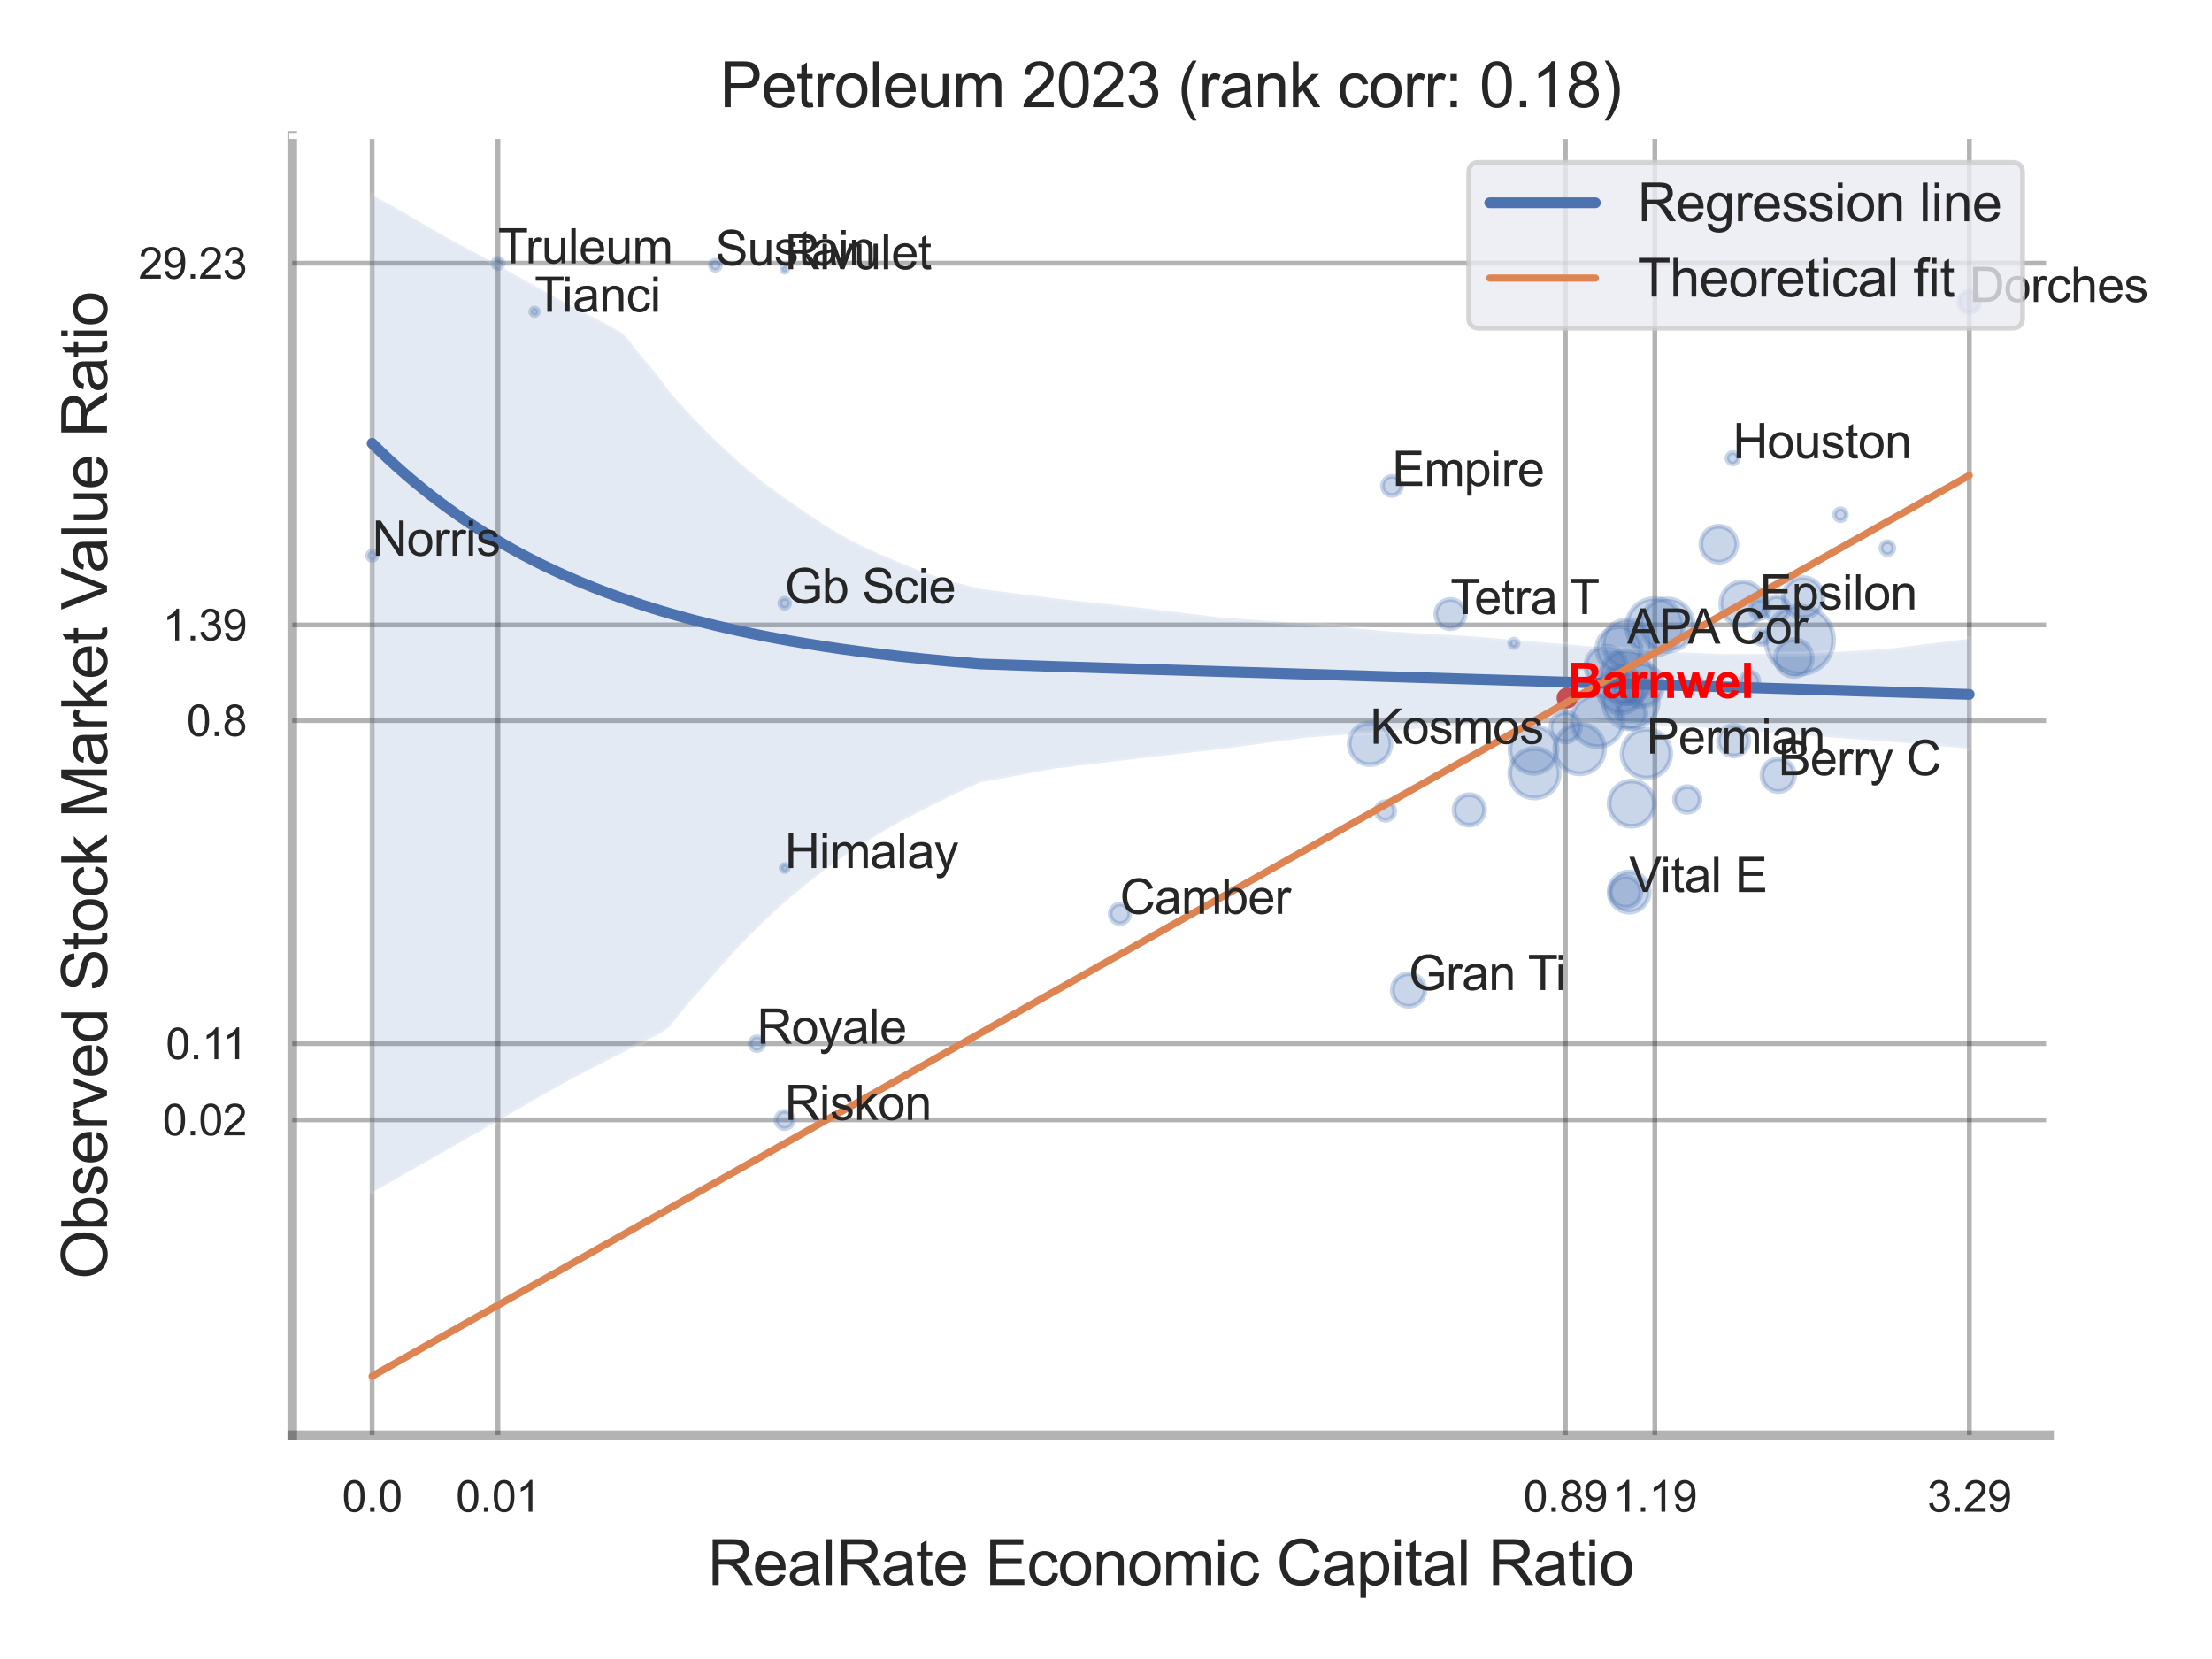 <?xml version="1.0" encoding="utf-8" standalone="no"?>
<!DOCTYPE svg PUBLIC "-//W3C//DTD SVG 1.1//EN"
  "http://www.w3.org/Graphics/SVG/1.1/DTD/svg11.dtd">
<svg xmlns:xlink="http://www.w3.org/1999/xlink" width="460.8pt" height="345.6pt" viewBox="0 0 460.8 345.6" xmlns="http://www.w3.org/2000/svg" version="1.1">
 <defs>
  <style type="text/css">*{stroke-linejoin: round; stroke-linecap: butt}</style>
 </defs>
 <g id="figure_1">
  <g id="patch_1">
   <path d="M 0 345.6 
L 460.8 345.6 
L 460.8 0 
L 0 0 
z
" style="fill: #ffffff"/>
  </g>
  <g id="axes_1">
   <g id="patch_2">
    <path d="M 60.885 298.98 
L 426.858 298.98 
L 426.858 28.32 
L 60.885 28.32 
z
" style="fill: #ffffff"/>
   </g>
   <g id="matplotlib.axis_1">
    <g id="xtick_1">
     <g id="line2d_1">
      <path d="M 77.516 298.98 
L 77.516 28.32 
" clip-path="url(#pc545f911ac)" style="fill: none; stroke: #000000; stroke-opacity: 0.3; stroke-linecap: round"/>
     </g>
     <g id="text_1">
      <!-- 0.0 -->
      <g style="fill: #262626" transform="translate(71.261 314.922) scale(0.09 -0.09)">
       <defs>
        <path id="ArialMT-30" d="M 266 2259 
Q 266 3072 433 3567 
Q 600 4063 929 4331 
Q 1259 4600 1759 4600 
Q 2128 4600 2406 4451 
Q 2684 4303 2865 4023 
Q 3047 3744 3150 3342 
Q 3253 2941 3253 2259 
Q 3253 1453 3087 958 
Q 2922 463 2592 192 
Q 2263 -78 1759 -78 
Q 1097 -78 719 397 
Q 266 969 266 2259 
z
M 844 2259 
Q 844 1131 1108 757 
Q 1372 384 1759 384 
Q 2147 384 2411 759 
Q 2675 1134 2675 2259 
Q 2675 3391 2411 3762 
Q 2147 4134 1753 4134 
Q 1366 4134 1134 3806 
Q 844 3388 844 2259 
z
" transform="scale(0.016)"/>
        <path id="ArialMT-2e" d="M 581 0 
L 581 641 
L 1222 641 
L 1222 0 
L 581 0 
z
" transform="scale(0.016)"/>
       </defs>
       <use xlink:href="#ArialMT-30"/>
       <use xlink:href="#ArialMT-2e" x="55.615"/>
       <use xlink:href="#ArialMT-30" x="83.398"/>
      </g>
     </g>
    </g>
    <g id="xtick_2">
     <g id="line2d_2">
      <path d="M 103.728 298.98 
L 103.728 28.32 
" clip-path="url(#pc545f911ac)" style="fill: none; stroke: #000000; stroke-opacity: 0.3; stroke-linecap: round"/>
     </g>
     <g id="text_2">
      <!-- 0.01 -->
      <g style="fill: #262626" transform="translate(94.971 314.922) scale(0.09 -0.09)">
       <defs>
        <path id="ArialMT-31" d="M 2384 0 
L 1822 0 
L 1822 3584 
Q 1619 3391 1289 3197 
Q 959 3003 697 2906 
L 697 3450 
Q 1169 3672 1522 3987 
Q 1875 4303 2022 4600 
L 2384 4600 
L 2384 0 
z
" transform="scale(0.016)"/>
       </defs>
       <use xlink:href="#ArialMT-30"/>
       <use xlink:href="#ArialMT-2e" x="55.615"/>
       <use xlink:href="#ArialMT-30" x="83.398"/>
       <use xlink:href="#ArialMT-31" x="139.014"/>
      </g>
     </g>
    </g>
    <g id="xtick_3">
     <g id="line2d_3">
      <path d="M 326.102 298.98 
L 326.102 28.32 
" clip-path="url(#pc545f911ac)" style="fill: none; stroke: #000000; stroke-opacity: 0.3; stroke-linecap: round"/>
     </g>
     <g id="text_3">
      <!-- 0.89 -->
      <g style="fill: #262626" transform="translate(317.344 314.922) scale(0.09 -0.09)">
       <defs>
        <path id="ArialMT-38" d="M 1131 2484 
Q 781 2613 612 2850 
Q 444 3088 444 3419 
Q 444 3919 803 4259 
Q 1163 4600 1759 4600 
Q 2359 4600 2725 4251 
Q 3091 3903 3091 3403 
Q 3091 3084 2923 2848 
Q 2756 2613 2416 2484 
Q 2838 2347 3058 2040 
Q 3278 1734 3278 1309 
Q 3278 722 2862 322 
Q 2447 -78 1769 -78 
Q 1091 -78 675 323 
Q 259 725 259 1325 
Q 259 1772 486 2073 
Q 713 2375 1131 2484 
z
M 1019 3438 
Q 1019 3113 1228 2906 
Q 1438 2700 1772 2700 
Q 2097 2700 2305 2904 
Q 2513 3109 2513 3406 
Q 2513 3716 2298 3927 
Q 2084 4138 1766 4138 
Q 1444 4138 1231 3931 
Q 1019 3725 1019 3438 
z
M 838 1322 
Q 838 1081 952 856 
Q 1066 631 1291 507 
Q 1516 384 1775 384 
Q 2178 384 2440 643 
Q 2703 903 2703 1303 
Q 2703 1709 2433 1975 
Q 2163 2241 1756 2241 
Q 1359 2241 1098 1978 
Q 838 1716 838 1322 
z
" transform="scale(0.016)"/>
        <path id="ArialMT-39" d="M 350 1059 
L 891 1109 
Q 959 728 1153 556 
Q 1347 384 1650 384 
Q 1909 384 2104 503 
Q 2300 622 2425 820 
Q 2550 1019 2634 1356 
Q 2719 1694 2719 2044 
Q 2719 2081 2716 2156 
Q 2547 1888 2255 1720 
Q 1963 1553 1622 1553 
Q 1053 1553 659 1965 
Q 266 2378 266 3053 
Q 266 3750 677 4175 
Q 1088 4600 1706 4600 
Q 2153 4600 2523 4359 
Q 2894 4119 3086 3673 
Q 3278 3228 3278 2384 
Q 3278 1506 3087 986 
Q 2897 466 2520 194 
Q 2144 -78 1638 -78 
Q 1100 -78 759 220 
Q 419 519 350 1059 
z
M 2653 3081 
Q 2653 3566 2395 3850 
Q 2138 4134 1775 4134 
Q 1400 4134 1122 3828 
Q 844 3522 844 3034 
Q 844 2597 1108 2323 
Q 1372 2050 1759 2050 
Q 2150 2050 2401 2323 
Q 2653 2597 2653 3081 
z
" transform="scale(0.016)"/>
       </defs>
       <use xlink:href="#ArialMT-30"/>
       <use xlink:href="#ArialMT-2e" x="55.615"/>
       <use xlink:href="#ArialMT-38" x="83.398"/>
       <use xlink:href="#ArialMT-39" x="139.014"/>
      </g>
     </g>
    </g>
    <g id="xtick_4">
     <g id="line2d_4">
      <path d="M 344.73 298.98 
L 344.73 28.32 
" clip-path="url(#pc545f911ac)" style="fill: none; stroke: #000000; stroke-opacity: 0.3; stroke-linecap: round"/>
     </g>
     <g id="text_4">
      <!-- 1.19 -->
      <g style="fill: #262626" transform="translate(335.973 314.922) scale(0.09 -0.09)">
       <use xlink:href="#ArialMT-31"/>
       <use xlink:href="#ArialMT-2e" x="55.615"/>
       <use xlink:href="#ArialMT-31" x="83.398"/>
       <use xlink:href="#ArialMT-39" x="139.014"/>
      </g>
     </g>
    </g>
    <g id="xtick_5">
     <g id="line2d_5">
      <path d="M 410.25 298.98 
L 410.25 28.32 
" clip-path="url(#pc545f911ac)" style="fill: none; stroke: #000000; stroke-opacity: 0.3; stroke-linecap: round"/>
     </g>
     <g id="text_5">
      <!-- 3.29 -->
      <g style="fill: #262626" transform="translate(401.493 314.922) scale(0.09 -0.09)">
       <defs>
        <path id="ArialMT-33" d="M 269 1209 
L 831 1284 
Q 928 806 1161 595 
Q 1394 384 1728 384 
Q 2125 384 2398 659 
Q 2672 934 2672 1341 
Q 2672 1728 2419 1979 
Q 2166 2231 1775 2231 
Q 1616 2231 1378 2169 
L 1441 2663 
Q 1497 2656 1531 2656 
Q 1891 2656 2178 2843 
Q 2466 3031 2466 3422 
Q 2466 3731 2256 3934 
Q 2047 4138 1716 4138 
Q 1388 4138 1169 3931 
Q 950 3725 888 3313 
L 325 3413 
Q 428 3978 793 4289 
Q 1159 4600 1703 4600 
Q 2078 4600 2393 4439 
Q 2709 4278 2876 4000 
Q 3044 3722 3044 3409 
Q 3044 3113 2884 2869 
Q 2725 2625 2413 2481 
Q 2819 2388 3044 2092 
Q 3269 1797 3269 1353 
Q 3269 753 2831 336 
Q 2394 -81 1725 -81 
Q 1122 -81 723 278 
Q 325 638 269 1209 
z
" transform="scale(0.016)"/>
        <path id="ArialMT-32" d="M 3222 541 
L 3222 0 
L 194 0 
Q 188 203 259 391 
Q 375 700 629 1000 
Q 884 1300 1366 1694 
Q 2113 2306 2375 2664 
Q 2638 3022 2638 3341 
Q 2638 3675 2398 3904 
Q 2159 4134 1775 4134 
Q 1369 4134 1125 3890 
Q 881 3647 878 3216 
L 300 3275 
Q 359 3922 746 4261 
Q 1134 4600 1788 4600 
Q 2447 4600 2831 4234 
Q 3216 3869 3216 3328 
Q 3216 3053 3103 2787 
Q 2991 2522 2730 2228 
Q 2469 1934 1863 1422 
Q 1356 997 1212 845 
Q 1069 694 975 541 
L 3222 541 
z
" transform="scale(0.016)"/>
       </defs>
       <use xlink:href="#ArialMT-33"/>
       <use xlink:href="#ArialMT-2e" x="55.615"/>
       <use xlink:href="#ArialMT-32" x="83.398"/>
       <use xlink:href="#ArialMT-39" x="139.014"/>
      </g>
     </g>
    </g>
    <g id="xtick_6"/>
    <g id="xtick_7"/>
    <g id="xtick_8"/>
    <g id="text_6">
     <!-- RealRate Economic Capital Ratio -->
     <g style="fill: #262626" transform="translate(147.413 330.174) scale(0.13 -0.13)">
      <defs>
       <path id="ArialMT-52" d="M 503 0 
L 503 4581 
L 2534 4581 
Q 3147 4581 3465 4457 
Q 3784 4334 3975 4021 
Q 4166 3709 4166 3331 
Q 4166 2844 3850 2509 
Q 3534 2175 2875 2084 
Q 3116 1969 3241 1856 
Q 3506 1613 3744 1247 
L 4541 0 
L 3778 0 
L 3172 953 
Q 2906 1366 2734 1584 
Q 2563 1803 2427 1890 
Q 2291 1978 2150 2013 
Q 2047 2034 1813 2034 
L 1109 2034 
L 1109 0 
L 503 0 
z
M 1109 2559 
L 2413 2559 
Q 2828 2559 3062 2645 
Q 3297 2731 3419 2920 
Q 3541 3109 3541 3331 
Q 3541 3656 3305 3865 
Q 3069 4075 2559 4075 
L 1109 4075 
L 1109 2559 
z
" transform="scale(0.016)"/>
       <path id="ArialMT-65" d="M 2694 1069 
L 3275 997 
Q 3138 488 2766 206 
Q 2394 -75 1816 -75 
Q 1088 -75 661 373 
Q 234 822 234 1631 
Q 234 2469 665 2931 
Q 1097 3394 1784 3394 
Q 2450 3394 2872 2941 
Q 3294 2488 3294 1666 
Q 3294 1616 3291 1516 
L 816 1516 
Q 847 969 1125 678 
Q 1403 388 1819 388 
Q 2128 388 2347 550 
Q 2566 713 2694 1069 
z
M 847 1978 
L 2700 1978 
Q 2663 2397 2488 2606 
Q 2219 2931 1791 2931 
Q 1403 2931 1139 2672 
Q 875 2413 847 1978 
z
" transform="scale(0.016)"/>
       <path id="ArialMT-61" d="M 2588 409 
Q 2275 144 1986 34 
Q 1697 -75 1366 -75 
Q 819 -75 525 192 
Q 231 459 231 875 
Q 231 1119 342 1320 
Q 453 1522 633 1644 
Q 813 1766 1038 1828 
Q 1203 1872 1538 1913 
Q 2219 1994 2541 2106 
Q 2544 2222 2544 2253 
Q 2544 2597 2384 2738 
Q 2169 2928 1744 2928 
Q 1347 2928 1158 2789 
Q 969 2650 878 2297 
L 328 2372 
Q 403 2725 575 2942 
Q 747 3159 1072 3276 
Q 1397 3394 1825 3394 
Q 2250 3394 2515 3294 
Q 2781 3194 2906 3042 
Q 3031 2891 3081 2659 
Q 3109 2516 3109 2141 
L 3109 1391 
Q 3109 606 3145 398 
Q 3181 191 3288 0 
L 2700 0 
Q 2613 175 2588 409 
z
M 2541 1666 
Q 2234 1541 1622 1453 
Q 1275 1403 1131 1340 
Q 988 1278 909 1158 
Q 831 1038 831 891 
Q 831 666 1001 516 
Q 1172 366 1500 366 
Q 1825 366 2078 508 
Q 2331 650 2450 897 
Q 2541 1088 2541 1459 
L 2541 1666 
z
" transform="scale(0.016)"/>
       <path id="ArialMT-6c" d="M 409 0 
L 409 4581 
L 972 4581 
L 972 0 
L 409 0 
z
" transform="scale(0.016)"/>
       <path id="ArialMT-74" d="M 1650 503 
L 1731 6 
Q 1494 -44 1306 -44 
Q 1000 -44 831 53 
Q 663 150 594 308 
Q 525 466 525 972 
L 525 2881 
L 113 2881 
L 113 3319 
L 525 3319 
L 525 4141 
L 1084 4478 
L 1084 3319 
L 1650 3319 
L 1650 2881 
L 1084 2881 
L 1084 941 
Q 1084 700 1114 631 
Q 1144 563 1211 522 
Q 1278 481 1403 481 
Q 1497 481 1650 503 
z
" transform="scale(0.016)"/>
       <path id="ArialMT-20" transform="scale(0.016)"/>
       <path id="ArialMT-45" d="M 506 0 
L 506 4581 
L 3819 4581 
L 3819 4041 
L 1113 4041 
L 1113 2638 
L 3647 2638 
L 3647 2100 
L 1113 2100 
L 1113 541 
L 3925 541 
L 3925 0 
L 506 0 
z
" transform="scale(0.016)"/>
       <path id="ArialMT-63" d="M 2588 1216 
L 3141 1144 
Q 3050 572 2676 248 
Q 2303 -75 1759 -75 
Q 1078 -75 664 370 
Q 250 816 250 1647 
Q 250 2184 428 2587 
Q 606 2991 970 3192 
Q 1334 3394 1763 3394 
Q 2303 3394 2647 3120 
Q 2991 2847 3088 2344 
L 2541 2259 
Q 2463 2594 2264 2762 
Q 2066 2931 1784 2931 
Q 1359 2931 1093 2626 
Q 828 2322 828 1663 
Q 828 994 1084 691 
Q 1341 388 1753 388 
Q 2084 388 2306 591 
Q 2528 794 2588 1216 
z
" transform="scale(0.016)"/>
       <path id="ArialMT-6f" d="M 213 1659 
Q 213 2581 725 3025 
Q 1153 3394 1769 3394 
Q 2453 3394 2887 2945 
Q 3322 2497 3322 1706 
Q 3322 1066 3130 698 
Q 2938 331 2570 128 
Q 2203 -75 1769 -75 
Q 1072 -75 642 372 
Q 213 819 213 1659 
z
M 791 1659 
Q 791 1022 1069 705 
Q 1347 388 1769 388 
Q 2188 388 2466 706 
Q 2744 1025 2744 1678 
Q 2744 2294 2464 2611 
Q 2184 2928 1769 2928 
Q 1347 2928 1069 2612 
Q 791 2297 791 1659 
z
" transform="scale(0.016)"/>
       <path id="ArialMT-6e" d="M 422 0 
L 422 3319 
L 928 3319 
L 928 2847 
Q 1294 3394 1984 3394 
Q 2284 3394 2536 3286 
Q 2788 3178 2913 3003 
Q 3038 2828 3088 2588 
Q 3119 2431 3119 2041 
L 3119 0 
L 2556 0 
L 2556 2019 
Q 2556 2363 2490 2533 
Q 2425 2703 2258 2804 
Q 2091 2906 1866 2906 
Q 1506 2906 1245 2678 
Q 984 2450 984 1813 
L 984 0 
L 422 0 
z
" transform="scale(0.016)"/>
       <path id="ArialMT-6d" d="M 422 0 
L 422 3319 
L 925 3319 
L 925 2853 
Q 1081 3097 1340 3245 
Q 1600 3394 1931 3394 
Q 2300 3394 2536 3241 
Q 2772 3088 2869 2813 
Q 3263 3394 3894 3394 
Q 4388 3394 4653 3120 
Q 4919 2847 4919 2278 
L 4919 0 
L 4359 0 
L 4359 2091 
Q 4359 2428 4304 2576 
Q 4250 2725 4106 2815 
Q 3963 2906 3769 2906 
Q 3419 2906 3187 2673 
Q 2956 2441 2956 1928 
L 2956 0 
L 2394 0 
L 2394 2156 
Q 2394 2531 2256 2718 
Q 2119 2906 1806 2906 
Q 1569 2906 1367 2781 
Q 1166 2656 1075 2415 
Q 984 2175 984 1722 
L 984 0 
L 422 0 
z
" transform="scale(0.016)"/>
       <path id="ArialMT-69" d="M 425 3934 
L 425 4581 
L 988 4581 
L 988 3934 
L 425 3934 
z
M 425 0 
L 425 3319 
L 988 3319 
L 988 0 
L 425 0 
z
" transform="scale(0.016)"/>
       <path id="ArialMT-43" d="M 3763 1606 
L 4369 1453 
Q 4178 706 3683 314 
Q 3188 -78 2472 -78 
Q 1731 -78 1267 223 
Q 803 525 561 1097 
Q 319 1669 319 2325 
Q 319 3041 592 3573 
Q 866 4106 1370 4382 
Q 1875 4659 2481 4659 
Q 3169 4659 3637 4309 
Q 4106 3959 4291 3325 
L 3694 3184 
Q 3534 3684 3231 3912 
Q 2928 4141 2469 4141 
Q 1941 4141 1586 3887 
Q 1231 3634 1087 3207 
Q 944 2781 944 2328 
Q 944 1744 1114 1308 
Q 1284 872 1643 656 
Q 2003 441 2422 441 
Q 2931 441 3284 734 
Q 3638 1028 3763 1606 
z
" transform="scale(0.016)"/>
       <path id="ArialMT-70" d="M 422 -1272 
L 422 3319 
L 934 3319 
L 934 2888 
Q 1116 3141 1344 3267 
Q 1572 3394 1897 3394 
Q 2322 3394 2647 3175 
Q 2972 2956 3137 2557 
Q 3303 2159 3303 1684 
Q 3303 1175 3120 767 
Q 2938 359 2589 142 
Q 2241 -75 1856 -75 
Q 1575 -75 1351 44 
Q 1128 163 984 344 
L 984 -1272 
L 422 -1272 
z
M 931 1641 
Q 931 1000 1190 694 
Q 1450 388 1819 388 
Q 2194 388 2461 705 
Q 2728 1022 2728 1688 
Q 2728 2322 2467 2637 
Q 2206 2953 1844 2953 
Q 1484 2953 1207 2617 
Q 931 2281 931 1641 
z
" transform="scale(0.016)"/>
      </defs>
      <use xlink:href="#ArialMT-52"/>
      <use xlink:href="#ArialMT-65" x="72.217"/>
      <use xlink:href="#ArialMT-61" x="127.832"/>
      <use xlink:href="#ArialMT-6c" x="183.447"/>
      <use xlink:href="#ArialMT-52" x="205.664"/>
      <use xlink:href="#ArialMT-61" x="277.881"/>
      <use xlink:href="#ArialMT-74" x="333.496"/>
      <use xlink:href="#ArialMT-65" x="361.279"/>
      <use xlink:href="#ArialMT-20" x="416.895"/>
      <use xlink:href="#ArialMT-45" x="444.678"/>
      <use xlink:href="#ArialMT-63" x="511.377"/>
      <use xlink:href="#ArialMT-6f" x="561.377"/>
      <use xlink:href="#ArialMT-6e" x="616.992"/>
      <use xlink:href="#ArialMT-6f" x="672.607"/>
      <use xlink:href="#ArialMT-6d" x="728.223"/>
      <use xlink:href="#ArialMT-69" x="811.523"/>
      <use xlink:href="#ArialMT-63" x="833.74"/>
      <use xlink:href="#ArialMT-20" x="883.74"/>
      <use xlink:href="#ArialMT-43" x="911.523"/>
      <use xlink:href="#ArialMT-61" x="983.74"/>
      <use xlink:href="#ArialMT-70" x="1039.355"/>
      <use xlink:href="#ArialMT-69" x="1094.971"/>
      <use xlink:href="#ArialMT-74" x="1117.188"/>
      <use xlink:href="#ArialMT-61" x="1144.971"/>
      <use xlink:href="#ArialMT-6c" x="1200.586"/>
      <use xlink:href="#ArialMT-20" x="1222.803"/>
      <use xlink:href="#ArialMT-52" x="1250.586"/>
      <use xlink:href="#ArialMT-61" x="1322.803"/>
      <use xlink:href="#ArialMT-74" x="1378.418"/>
      <use xlink:href="#ArialMT-69" x="1406.201"/>
      <use xlink:href="#ArialMT-6f" x="1428.418"/>
     </g>
    </g>
   </g>
   <g id="matplotlib.axis_2">
    <g id="ytick_1">
     <g id="line2d_6">
      <path d="M 60.885 233.286 
L 426.858 233.286 
" clip-path="url(#pc545f911ac)" style="fill: none; stroke: #000000; stroke-opacity: 0.3; stroke-linecap: round"/>
     </g>
     <g id="text_7">
      <!-- 0.02 -->
      <g style="fill: #262626" transform="translate(33.87 236.507) scale(0.09 -0.09)">
       <use xlink:href="#ArialMT-30"/>
       <use xlink:href="#ArialMT-2e" x="55.615"/>
       <use xlink:href="#ArialMT-30" x="83.398"/>
       <use xlink:href="#ArialMT-32" x="139.014"/>
      </g>
     </g>
    </g>
    <g id="ytick_2">
     <g id="line2d_7">
      <path d="M 60.885 217.42 
L 426.858 217.42 
" clip-path="url(#pc545f911ac)" style="fill: none; stroke: #000000; stroke-opacity: 0.3; stroke-linecap: round"/>
     </g>
     <g id="text_8">
      <!-- 0.11 -->
      <g style="fill: #262626" transform="translate(34.534 220.641) scale(0.09 -0.09)">
       <use xlink:href="#ArialMT-30"/>
       <use xlink:href="#ArialMT-2e" x="55.615"/>
       <use xlink:href="#ArialMT-31" x="83.398"/>
       <use xlink:href="#ArialMT-31" x="131.639"/>
      </g>
     </g>
    </g>
    <g id="ytick_3">
     <g id="line2d_8">
      <path d="M 60.885 150.111 
L 426.858 150.111 
" clip-path="url(#pc545f911ac)" style="fill: none; stroke: #000000; stroke-opacity: 0.3; stroke-linecap: round"/>
     </g>
     <g id="text_9">
      <!-- 0.8 -->
      <g style="fill: #262626" transform="translate(38.875 153.332) scale(0.09 -0.09)">
       <use xlink:href="#ArialMT-30"/>
       <use xlink:href="#ArialMT-2e" x="55.615"/>
       <use xlink:href="#ArialMT-38" x="83.398"/>
      </g>
     </g>
    </g>
    <g id="ytick_4">
     <g id="line2d_9">
      <path d="M 60.885 130.186 
L 426.858 130.186 
" clip-path="url(#pc545f911ac)" style="fill: none; stroke: #000000; stroke-opacity: 0.3; stroke-linecap: round"/>
     </g>
     <g id="text_10">
      <!-- 1.39 -->
      <g style="fill: #262626" transform="translate(33.87 133.407) scale(0.09 -0.09)">
       <use xlink:href="#ArialMT-31"/>
       <use xlink:href="#ArialMT-2e" x="55.615"/>
       <use xlink:href="#ArialMT-33" x="83.398"/>
       <use xlink:href="#ArialMT-39" x="139.014"/>
      </g>
     </g>
    </g>
    <g id="ytick_5">
     <g id="line2d_10">
      <path d="M 60.885 54.829 
L 426.858 54.829 
" clip-path="url(#pc545f911ac)" style="fill: none; stroke: #000000; stroke-opacity: 0.3; stroke-linecap: round"/>
     </g>
     <g id="text_11">
      <!-- 29.23 -->
      <g style="fill: #262626" transform="translate(28.865 58.05) scale(0.09 -0.09)">
       <use xlink:href="#ArialMT-32"/>
       <use xlink:href="#ArialMT-39" x="55.615"/>
       <use xlink:href="#ArialMT-2e" x="111.23"/>
       <use xlink:href="#ArialMT-32" x="139.014"/>
       <use xlink:href="#ArialMT-33" x="194.629"/>
      </g>
     </g>
    </g>
    <g id="ytick_6"/>
    <g id="ytick_7"/>
    <g id="ytick_8"/>
    <g id="ytick_9"/>
    <g id="text_12">
     <!-- Observed Stock Market Value Ratio -->
     <g style="fill: #262626" transform="translate(22.282 266.489) rotate(-90) scale(0.13 -0.13)">
      <defs>
       <path id="ArialMT-4f" d="M 309 2231 
Q 309 3372 921 4017 
Q 1534 4663 2503 4663 
Q 3138 4663 3647 4359 
Q 4156 4056 4423 3514 
Q 4691 2972 4691 2284 
Q 4691 1588 4409 1038 
Q 4128 488 3612 205 
Q 3097 -78 2500 -78 
Q 1853 -78 1343 234 
Q 834 547 571 1087 
Q 309 1628 309 2231 
z
M 934 2222 
Q 934 1394 1379 917 
Q 1825 441 2497 441 
Q 3181 441 3623 922 
Q 4066 1403 4066 2288 
Q 4066 2847 3877 3264 
Q 3688 3681 3323 3911 
Q 2959 4141 2506 4141 
Q 1863 4141 1398 3698 
Q 934 3256 934 2222 
z
" transform="scale(0.016)"/>
       <path id="ArialMT-62" d="M 941 0 
L 419 0 
L 419 4581 
L 981 4581 
L 981 2947 
Q 1338 3394 1891 3394 
Q 2197 3394 2470 3270 
Q 2744 3147 2920 2923 
Q 3097 2700 3197 2384 
Q 3297 2069 3297 1709 
Q 3297 856 2875 390 
Q 2453 -75 1863 -75 
Q 1275 -75 941 416 
L 941 0 
z
M 934 1684 
Q 934 1088 1097 822 
Q 1363 388 1816 388 
Q 2184 388 2453 708 
Q 2722 1028 2722 1663 
Q 2722 2313 2464 2622 
Q 2206 2931 1841 2931 
Q 1472 2931 1203 2611 
Q 934 2291 934 1684 
z
" transform="scale(0.016)"/>
       <path id="ArialMT-73" d="M 197 991 
L 753 1078 
Q 800 744 1014 566 
Q 1228 388 1613 388 
Q 2000 388 2187 545 
Q 2375 703 2375 916 
Q 2375 1106 2209 1216 
Q 2094 1291 1634 1406 
Q 1016 1563 777 1677 
Q 538 1791 414 1992 
Q 291 2194 291 2438 
Q 291 2659 392 2848 
Q 494 3038 669 3163 
Q 800 3259 1026 3326 
Q 1253 3394 1513 3394 
Q 1903 3394 2198 3281 
Q 2494 3169 2634 2976 
Q 2775 2784 2828 2463 
L 2278 2388 
Q 2241 2644 2061 2787 
Q 1881 2931 1553 2931 
Q 1166 2931 1000 2803 
Q 834 2675 834 2503 
Q 834 2394 903 2306 
Q 972 2216 1119 2156 
Q 1203 2125 1616 2013 
Q 2213 1853 2448 1751 
Q 2684 1650 2818 1456 
Q 2953 1263 2953 975 
Q 2953 694 2789 445 
Q 2625 197 2315 61 
Q 2006 -75 1616 -75 
Q 969 -75 630 194 
Q 291 463 197 991 
z
" transform="scale(0.016)"/>
       <path id="ArialMT-72" d="M 416 0 
L 416 3319 
L 922 3319 
L 922 2816 
Q 1116 3169 1280 3281 
Q 1444 3394 1641 3394 
Q 1925 3394 2219 3213 
L 2025 2691 
Q 1819 2813 1613 2813 
Q 1428 2813 1281 2702 
Q 1134 2591 1072 2394 
Q 978 2094 978 1738 
L 978 0 
L 416 0 
z
" transform="scale(0.016)"/>
       <path id="ArialMT-76" d="M 1344 0 
L 81 3319 
L 675 3319 
L 1388 1331 
Q 1503 1009 1600 663 
Q 1675 925 1809 1294 
L 2547 3319 
L 3125 3319 
L 1869 0 
L 1344 0 
z
" transform="scale(0.016)"/>
       <path id="ArialMT-64" d="M 2575 0 
L 2575 419 
Q 2259 -75 1647 -75 
Q 1250 -75 917 144 
Q 584 363 401 755 
Q 219 1147 219 1656 
Q 219 2153 384 2558 
Q 550 2963 881 3178 
Q 1213 3394 1622 3394 
Q 1922 3394 2156 3267 
Q 2391 3141 2538 2938 
L 2538 4581 
L 3097 4581 
L 3097 0 
L 2575 0 
z
M 797 1656 
Q 797 1019 1065 703 
Q 1334 388 1700 388 
Q 2069 388 2326 689 
Q 2584 991 2584 1609 
Q 2584 2291 2321 2609 
Q 2059 2928 1675 2928 
Q 1300 2928 1048 2622 
Q 797 2316 797 1656 
z
" transform="scale(0.016)"/>
       <path id="ArialMT-53" d="M 288 1472 
L 859 1522 
Q 900 1178 1048 958 
Q 1197 738 1509 602 
Q 1822 466 2213 466 
Q 2559 466 2825 569 
Q 3091 672 3220 851 
Q 3350 1031 3350 1244 
Q 3350 1459 3225 1620 
Q 3100 1781 2813 1891 
Q 2628 1963 1997 2114 
Q 1366 2266 1113 2400 
Q 784 2572 623 2826 
Q 463 3081 463 3397 
Q 463 3744 659 4045 
Q 856 4347 1234 4503 
Q 1613 4659 2075 4659 
Q 2584 4659 2973 4495 
Q 3363 4331 3572 4012 
Q 3781 3694 3797 3291 
L 3216 3247 
Q 3169 3681 2898 3903 
Q 2628 4125 2100 4125 
Q 1550 4125 1298 3923 
Q 1047 3722 1047 3438 
Q 1047 3191 1225 3031 
Q 1400 2872 2139 2705 
Q 2878 2538 3153 2413 
Q 3553 2228 3743 1945 
Q 3934 1663 3934 1294 
Q 3934 928 3725 604 
Q 3516 281 3123 101 
Q 2731 -78 2241 -78 
Q 1619 -78 1198 103 
Q 778 284 539 648 
Q 300 1013 288 1472 
z
" transform="scale(0.016)"/>
       <path id="ArialMT-6b" d="M 425 0 
L 425 4581 
L 988 4581 
L 988 1969 
L 2319 3319 
L 3047 3319 
L 1778 2088 
L 3175 0 
L 2481 0 
L 1384 1697 
L 988 1316 
L 988 0 
L 425 0 
z
" transform="scale(0.016)"/>
       <path id="ArialMT-4d" d="M 475 0 
L 475 4581 
L 1388 4581 
L 2472 1338 
Q 2622 884 2691 659 
Q 2769 909 2934 1394 
L 4031 4581 
L 4847 4581 
L 4847 0 
L 4263 0 
L 4263 3834 
L 2931 0 
L 2384 0 
L 1059 3900 
L 1059 0 
L 475 0 
z
" transform="scale(0.016)"/>
       <path id="ArialMT-56" d="M 1803 0 
L 28 4581 
L 684 4581 
L 1875 1253 
Q 2019 853 2116 503 
Q 2222 878 2363 1253 
L 3600 4581 
L 4219 4581 
L 2425 0 
L 1803 0 
z
" transform="scale(0.016)"/>
       <path id="ArialMT-75" d="M 2597 0 
L 2597 488 
Q 2209 -75 1544 -75 
Q 1250 -75 995 37 
Q 741 150 617 320 
Q 494 491 444 738 
Q 409 903 409 1263 
L 409 3319 
L 972 3319 
L 972 1478 
Q 972 1038 1006 884 
Q 1059 663 1231 536 
Q 1403 409 1656 409 
Q 1909 409 2131 539 
Q 2353 669 2445 892 
Q 2538 1116 2538 1541 
L 2538 3319 
L 3100 3319 
L 3100 0 
L 2597 0 
z
" transform="scale(0.016)"/>
      </defs>
      <use xlink:href="#ArialMT-4f"/>
      <use xlink:href="#ArialMT-62" x="77.783"/>
      <use xlink:href="#ArialMT-73" x="133.398"/>
      <use xlink:href="#ArialMT-65" x="183.398"/>
      <use xlink:href="#ArialMT-72" x="239.014"/>
      <use xlink:href="#ArialMT-76" x="272.314"/>
      <use xlink:href="#ArialMT-65" x="322.314"/>
      <use xlink:href="#ArialMT-64" x="377.93"/>
      <use xlink:href="#ArialMT-20" x="433.545"/>
      <use xlink:href="#ArialMT-53" x="461.328"/>
      <use xlink:href="#ArialMT-74" x="528.027"/>
      <use xlink:href="#ArialMT-6f" x="555.811"/>
      <use xlink:href="#ArialMT-63" x="611.426"/>
      <use xlink:href="#ArialMT-6b" x="661.426"/>
      <use xlink:href="#ArialMT-20" x="711.426"/>
      <use xlink:href="#ArialMT-4d" x="739.209"/>
      <use xlink:href="#ArialMT-61" x="822.51"/>
      <use xlink:href="#ArialMT-72" x="878.125"/>
      <use xlink:href="#ArialMT-6b" x="911.426"/>
      <use xlink:href="#ArialMT-65" x="961.426"/>
      <use xlink:href="#ArialMT-74" x="1017.041"/>
      <use xlink:href="#ArialMT-20" x="1044.824"/>
      <use xlink:href="#ArialMT-56" x="1072.607"/>
      <use xlink:href="#ArialMT-61" x="1131.932"/>
      <use xlink:href="#ArialMT-6c" x="1187.547"/>
      <use xlink:href="#ArialMT-75" x="1209.764"/>
      <use xlink:href="#ArialMT-65" x="1265.379"/>
      <use xlink:href="#ArialMT-20" x="1320.994"/>
      <use xlink:href="#ArialMT-52" x="1348.777"/>
      <use xlink:href="#ArialMT-61" x="1420.994"/>
      <use xlink:href="#ArialMT-74" x="1476.609"/>
      <use xlink:href="#ArialMT-69" x="1504.393"/>
      <use xlink:href="#ArialMT-6f" x="1526.609"/>
     </g>
    </g>
   </g>
   <g id="PathCollection_1">
    <path d="M 332.769 155.535 
C 334.191 155.535 335.554 154.97 336.559 153.965 
C 337.565 152.96 338.13 151.596 338.13 150.174 
C 338.13 148.753 337.565 147.389 336.559 146.384 
C 335.554 145.378 334.191 144.814 332.769 144.814 
C 331.347 144.814 329.983 145.378 328.978 146.384 
C 327.973 147.389 327.408 148.753 327.408 150.174 
C 327.408 151.596 327.973 152.96 328.978 153.965 
C 329.983 154.97 331.347 155.535 332.769 155.535 
z
" clip-path="url(#pc545f911ac)" style="fill: #4c72b0; fill-opacity: 0.3; stroke: #4c72b0; stroke-opacity: 0.3"/>
    <path d="M 326.475 147.087 
C 326.922 147.087 327.351 146.91 327.667 146.594 
C 327.983 146.278 328.16 145.849 328.16 145.402 
C 328.16 144.955 327.983 144.527 327.667 144.211 
C 327.351 143.895 326.922 143.717 326.475 143.717 
C 326.028 143.717 325.6 143.895 325.284 144.211 
C 324.968 144.527 324.79 144.955 324.79 145.402 
C 324.79 145.849 324.968 146.278 325.284 146.594 
C 325.6 146.91 326.028 147.087 326.475 147.087 
z
" clip-path="url(#pc545f911ac)" style="fill: #4c72b0; fill-opacity: 0.3; stroke: #4c72b0; stroke-opacity: 0.3"/>
    <path d="M 339.699 151.874 
C 341.218 151.874 342.675 151.27 343.749 150.196 
C 344.823 149.122 345.426 147.666 345.426 146.147 
C 345.426 144.628 344.823 143.171 343.749 142.097 
C 342.675 141.023 341.218 140.42 339.699 140.42 
C 338.18 140.42 336.724 141.023 335.65 142.097 
C 334.576 143.171 333.972 144.628 333.972 146.147 
C 333.972 147.666 334.576 149.122 335.65 150.196 
C 336.724 151.27 338.18 151.874 339.699 151.874 
z
" clip-path="url(#pc545f911ac)" style="fill: #4c72b0; fill-opacity: 0.3; stroke: #4c72b0; stroke-opacity: 0.3"/>
    <path d="M 338.578 146.628 
C 339.222 146.628 339.839 146.372 340.294 145.917 
C 340.749 145.462 341.005 144.845 341.005 144.202 
C 341.005 143.558 340.749 142.941 340.294 142.486 
C 339.839 142.031 339.222 141.776 338.578 141.776 
C 337.935 141.776 337.318 142.031 336.863 142.486 
C 336.408 142.941 336.152 143.558 336.152 144.202 
C 336.152 144.845 336.408 145.462 336.863 145.917 
C 337.318 146.372 337.935 146.628 338.578 146.628 
z
" clip-path="url(#pc545f911ac)" style="fill: #4c72b0; fill-opacity: 0.3; stroke: #4c72b0; stroke-opacity: 0.3"/>
    <path d="M 306.081 171.9 
C 306.924 171.9 307.732 171.565 308.328 170.969 
C 308.924 170.373 309.259 169.565 309.259 168.722 
C 309.259 167.879 308.924 167.071 308.328 166.475 
C 307.732 165.879 306.924 165.544 306.081 165.544 
C 305.238 165.544 304.43 165.879 303.834 166.475 
C 303.238 167.071 302.903 167.879 302.903 168.722 
C 302.903 169.565 303.238 170.373 303.834 170.969 
C 304.43 171.565 305.238 171.9 306.081 171.9 
z
" clip-path="url(#pc545f911ac)" style="fill: #4c72b0; fill-opacity: 0.3; stroke: #4c72b0; stroke-opacity: 0.3"/>
    <path d="M 393.185 115.532 
C 393.54 115.532 393.88 115.391 394.131 115.14 
C 394.382 114.889 394.523 114.549 394.523 114.194 
C 394.523 113.84 394.382 113.5 394.131 113.249 
C 393.88 112.998 393.54 112.857 393.185 112.857 
C 392.831 112.857 392.491 112.998 392.24 113.249 
C 391.989 113.5 391.848 113.84 391.848 114.194 
C 391.848 114.549 391.989 114.889 392.24 115.14 
C 392.491 115.391 392.831 115.532 393.185 115.532 
z
" clip-path="url(#pc545f911ac)" style="fill: #4c72b0; fill-opacity: 0.3; stroke: #4c72b0; stroke-opacity: 0.3"/>
    <path d="M 366.972 134.249 
C 367.384 134.249 367.78 134.085 368.072 133.793 
C 368.364 133.501 368.528 133.105 368.528 132.692 
C 368.528 132.28 368.364 131.884 368.072 131.592 
C 367.78 131.3 367.384 131.136 366.972 131.136 
C 366.559 131.136 366.163 131.3 365.871 131.592 
C 365.579 131.884 365.415 132.28 365.415 132.692 
C 365.415 133.105 365.579 133.501 365.871 133.793 
C 366.163 134.085 366.559 134.249 366.972 134.249 
z
" clip-path="url(#pc545f911ac)" style="fill: #4c72b0; fill-opacity: 0.3; stroke: #4c72b0; stroke-opacity: 0.3"/>
    <path d="M 288.605 170.878 
C 289.12 170.878 289.614 170.673 289.979 170.309 
C 290.343 169.945 290.547 169.451 290.547 168.936 
C 290.547 168.421 290.343 167.927 289.979 167.562 
C 289.614 167.198 289.12 166.993 288.605 166.993 
C 288.09 166.993 287.596 167.198 287.232 167.562 
C 286.867 167.927 286.663 168.421 286.663 168.936 
C 286.663 169.451 286.867 169.945 287.232 170.309 
C 287.596 170.673 288.09 170.878 288.605 170.878 
z
" clip-path="url(#pc545f911ac)" style="fill: #4c72b0; fill-opacity: 0.3; stroke: #4c72b0; stroke-opacity: 0.3"/>
    <path d="M 338.916 146.568 
C 340.379 146.568 341.783 145.986 342.818 144.952 
C 343.853 143.917 344.434 142.513 344.434 141.049 
C 344.434 139.585 343.853 138.182 342.818 137.147 
C 341.783 136.112 340.379 135.53 338.916 135.53 
C 337.452 135.53 336.048 136.112 335.013 137.147 
C 333.978 138.182 333.397 139.585 333.397 141.049 
C 333.397 142.513 333.978 143.917 335.013 144.952 
C 336.048 145.986 337.452 146.568 338.916 146.568 
z
" clip-path="url(#pc545f911ac)" style="fill: #4c72b0; fill-opacity: 0.3; stroke: #4c72b0; stroke-opacity: 0.3"/>
    <path d="M 383.411 108.46 
C 383.739 108.46 384.053 108.33 384.285 108.098 
C 384.517 107.866 384.647 107.552 384.647 107.224 
C 384.647 106.896 384.517 106.581 384.285 106.35 
C 384.053 106.118 383.739 105.987 383.411 105.987 
C 383.083 105.987 382.768 106.118 382.537 106.35 
C 382.305 106.581 382.174 106.896 382.174 107.224 
C 382.174 107.552 382.305 107.866 382.537 108.098 
C 382.768 108.33 383.083 108.46 383.411 108.46 
z
" clip-path="url(#pc545f911ac)" style="fill: #4c72b0; fill-opacity: 0.3; stroke: #4c72b0; stroke-opacity: 0.3"/>
    <path d="M 337.681 148.509 
C 338.959 148.509 340.185 148.001 341.089 147.097 
C 341.993 146.193 342.501 144.967 342.501 143.688 
C 342.501 142.41 341.993 141.184 341.089 140.28 
C 340.185 139.376 338.959 138.868 337.681 138.868 
C 336.403 138.868 335.176 139.376 334.273 140.28 
C 333.369 141.184 332.861 142.41 332.861 143.688 
C 332.861 144.967 333.369 146.193 334.273 147.097 
C 335.176 148.001 336.403 148.509 337.681 148.509 
z
" clip-path="url(#pc545f911ac)" style="fill: #4c72b0; fill-opacity: 0.3; stroke: #4c72b0; stroke-opacity: 0.3"/>
    <path d="M 315.367 134.884 
C 315.599 134.884 315.821 134.792 315.985 134.628 
C 316.149 134.464 316.241 134.242 316.241 134.01 
C 316.241 133.779 316.149 133.557 315.985 133.393 
C 315.821 133.229 315.599 133.137 315.367 133.137 
C 315.136 133.137 314.914 133.229 314.75 133.393 
C 314.586 133.557 314.494 133.779 314.494 134.01 
C 314.494 134.242 314.586 134.464 314.75 134.628 
C 314.914 134.792 315.136 134.884 315.367 134.884 
z
" clip-path="url(#pc545f911ac)" style="fill: #4c72b0; fill-opacity: 0.3; stroke: #4c72b0; stroke-opacity: 0.3"/>
    <path d="M 374.9 140.399 
C 376.775 140.399 378.574 139.654 379.9 138.328 
C 381.226 137.002 381.971 135.203 381.971 133.328 
C 381.971 131.453 381.226 129.654 379.9 128.328 
C 378.574 127.002 376.775 126.257 374.9 126.257 
C 373.025 126.257 371.226 127.002 369.9 128.328 
C 368.574 129.654 367.829 131.453 367.829 133.328 
C 367.829 135.203 368.574 137.002 369.9 138.328 
C 371.226 139.654 373.025 140.399 374.9 140.399 
z
" clip-path="url(#pc545f911ac)" style="fill: #4c72b0; fill-opacity: 0.3; stroke: #4c72b0; stroke-opacity: 0.3"/>
    <path d="M 319.453 161.085 
C 320.755 161.085 322.003 160.568 322.924 159.647 
C 323.844 158.727 324.361 157.479 324.361 156.177 
C 324.361 154.876 323.844 153.628 322.924 152.707 
C 322.003 151.787 320.755 151.27 319.453 151.27 
C 318.152 151.27 316.904 151.787 315.983 152.707 
C 315.063 153.628 314.546 154.876 314.546 156.177 
C 314.546 157.479 315.063 158.727 315.983 159.647 
C 316.904 160.568 318.152 161.085 319.453 161.085 
z
" clip-path="url(#pc545f911ac)" style="fill: #4c72b0; fill-opacity: 0.3; stroke: #4c72b0; stroke-opacity: 0.3"/>
    <path d="M 302.149 130.957 
C 302.957 130.957 303.732 130.636 304.303 130.064 
C 304.875 129.493 305.196 128.718 305.196 127.91 
C 305.196 127.102 304.875 126.327 304.303 125.756 
C 303.732 125.184 302.957 124.863 302.149 124.863 
C 301.341 124.863 300.566 125.184 299.995 125.756 
C 299.423 126.327 299.102 127.102 299.102 127.91 
C 299.102 128.718 299.423 129.493 299.995 130.064 
C 300.566 130.636 301.341 130.957 302.149 130.957 
z
" clip-path="url(#pc545f911ac)" style="fill: #4c72b0; fill-opacity: 0.3; stroke: #4c72b0; stroke-opacity: 0.3"/>
    <path d="M 103.742 55.906 
C 104.017 55.906 104.28 55.797 104.474 55.603 
C 104.668 55.408 104.777 55.145 104.777 54.871 
C 104.777 54.596 104.668 54.333 104.474 54.139 
C 104.28 53.945 104.017 53.836 103.742 53.836 
C 103.468 53.836 103.204 53.945 103.01 54.139 
C 102.816 54.333 102.707 54.596 102.707 54.871 
C 102.707 55.145 102.816 55.408 103.01 55.603 
C 103.204 55.797 103.468 55.906 103.742 55.906 
z
" clip-path="url(#pc545f911ac)" style="fill: #4c72b0; fill-opacity: 0.3; stroke: #4c72b0; stroke-opacity: 0.3"/>
    <path d="M 347.277 135.704 
C 348.728 135.704 350.12 135.128 351.146 134.102 
C 352.171 133.076 352.748 131.684 352.748 130.233 
C 352.748 128.783 352.171 127.391 351.146 126.365 
C 350.12 125.339 348.728 124.763 347.277 124.763 
C 345.826 124.763 344.434 125.339 343.409 126.365 
C 342.383 127.391 341.806 128.783 341.806 130.233 
C 341.806 131.684 342.383 133.076 343.409 134.102 
C 344.434 135.128 345.826 135.704 347.277 135.704 
z
" clip-path="url(#pc545f911ac)" style="fill: #4c72b0; fill-opacity: 0.3; stroke: #4c72b0; stroke-opacity: 0.3"/>
    <path d="M 337.608 142.622 
C 337.995 142.622 338.365 142.468 338.639 142.195 
C 338.912 141.922 339.065 141.551 339.065 141.165 
C 339.065 140.778 338.912 140.408 338.639 140.134 
C 338.365 139.861 337.995 139.708 337.608 139.708 
C 337.222 139.708 336.851 139.861 336.578 140.134 
C 336.305 140.408 336.151 140.778 336.151 141.165 
C 336.151 141.551 336.305 141.922 336.578 142.195 
C 336.851 142.468 337.222 142.622 337.608 142.622 
z
" clip-path="url(#pc545f911ac)" style="fill: #4c72b0; fill-opacity: 0.3; stroke: #4c72b0; stroke-opacity: 0.3"/>
    <path d="M 373.707 140.908 
C 374.724 140.908 375.699 140.504 376.418 139.785 
C 377.137 139.066 377.541 138.091 377.541 137.074 
C 377.541 136.058 377.137 135.082 376.418 134.363 
C 375.699 133.644 374.724 133.24 373.707 133.24 
C 372.691 133.24 371.715 133.644 370.996 134.363 
C 370.277 135.082 369.873 136.058 369.873 137.074 
C 369.873 138.091 370.277 139.066 370.996 139.785 
C 371.715 140.504 372.691 140.908 373.707 140.908 
z
" clip-path="url(#pc545f911ac)" style="fill: #4c72b0; fill-opacity: 0.3; stroke: #4c72b0; stroke-opacity: 0.3"/>
    <path d="M 289.987 103.216 
C 290.515 103.216 291.021 103.006 291.394 102.633 
C 291.767 102.26 291.977 101.753 291.977 101.225 
C 291.977 100.698 291.767 100.191 291.394 99.818 
C 291.021 99.445 290.515 99.235 289.987 99.235 
C 289.459 99.235 288.953 99.445 288.579 99.818 
C 288.206 100.191 287.996 100.698 287.996 101.225 
C 287.996 101.753 288.206 102.26 288.579 102.633 
C 288.953 103.006 289.459 103.216 289.987 103.216 
z
" clip-path="url(#pc545f911ac)" style="fill: #4c72b0; fill-opacity: 0.3; stroke: #4c72b0; stroke-opacity: 0.3"/>
    <path d="M 342.019 147.158 
C 343.191 147.158 344.315 146.692 345.144 145.864 
C 345.973 145.035 346.439 143.91 346.439 142.738 
C 346.439 141.566 345.973 140.442 345.144 139.613 
C 344.315 138.784 343.191 138.318 342.019 138.318 
C 340.847 138.318 339.722 138.784 338.893 139.613 
C 338.065 140.442 337.599 141.566 337.599 142.738 
C 337.599 143.91 338.065 145.035 338.893 145.864 
C 339.722 146.692 340.847 147.158 342.019 147.158 
z
" clip-path="url(#pc545f911ac)" style="fill: #4c72b0; fill-opacity: 0.3; stroke: #4c72b0; stroke-opacity: 0.3"/>
    <path d="M 339.85 151.681 
C 340.656 151.681 341.43 151.36 342 150.79 
C 342.57 150.22 342.89 149.447 342.89 148.641 
C 342.89 147.834 342.57 147.061 342 146.491 
C 341.43 145.921 340.656 145.6 339.85 145.6 
C 339.044 145.6 338.271 145.921 337.7 146.491 
C 337.13 147.061 336.81 147.834 336.81 148.641 
C 336.81 149.447 337.13 150.22 337.7 150.79 
C 338.271 151.36 339.044 151.681 339.85 151.681 
z
" clip-path="url(#pc545f911ac)" style="fill: #4c72b0; fill-opacity: 0.3; stroke: #4c72b0; stroke-opacity: 0.3"/>
    <path d="M 326.141 154.55 
C 326.954 154.55 327.734 154.227 328.309 153.652 
C 328.884 153.077 329.208 152.297 329.208 151.484 
C 329.208 150.67 328.884 149.89 328.309 149.315 
C 327.734 148.74 326.954 148.417 326.141 148.417 
C 325.328 148.417 324.548 148.74 323.973 149.315 
C 323.398 149.89 323.074 150.67 323.074 151.484 
C 323.074 152.297 323.398 153.077 323.973 153.652 
C 324.548 154.227 325.328 154.55 326.141 154.55 
z
" clip-path="url(#pc545f911ac)" style="fill: #4c72b0; fill-opacity: 0.3; stroke: #4c72b0; stroke-opacity: 0.3"/>
    <path d="M 339.915 172.122 
C 341.164 172.122 342.363 171.626 343.246 170.742 
C 344.13 169.859 344.626 168.66 344.626 167.411 
C 344.626 166.162 344.13 164.963 343.246 164.08 
C 342.363 163.196 341.164 162.7 339.915 162.7 
C 338.666 162.7 337.467 163.196 336.584 164.08 
C 335.7 164.963 335.204 166.162 335.204 167.411 
C 335.204 168.66 335.7 169.859 336.584 170.742 
C 337.467 171.626 338.666 172.122 339.915 172.122 
z
" clip-path="url(#pc545f911ac)" style="fill: #4c72b0; fill-opacity: 0.3; stroke: #4c72b0; stroke-opacity: 0.3"/>
    <path d="M 334.562 143.048 
C 335.68 143.048 336.752 142.604 337.542 141.814 
C 338.332 141.024 338.776 139.952 338.776 138.834 
C 338.776 137.717 338.332 136.645 337.542 135.855 
C 336.752 135.064 335.68 134.62 334.562 134.62 
C 333.445 134.62 332.373 135.064 331.583 135.855 
C 330.792 136.645 330.348 137.717 330.348 138.834 
C 330.348 139.952 330.792 141.024 331.583 141.814 
C 332.373 142.604 333.445 143.048 334.562 143.048 
z
" clip-path="url(#pc545f911ac)" style="fill: #4c72b0; fill-opacity: 0.3; stroke: #4c72b0; stroke-opacity: 0.3"/>
    <path d="M 364.504 143.817 
C 365.013 143.817 365.501 143.614 365.861 143.254 
C 366.221 142.894 366.423 142.406 366.423 141.897 
C 366.423 141.388 366.221 140.9 365.861 140.54 
C 365.501 140.18 365.013 139.978 364.504 139.978 
C 363.995 139.978 363.506 140.18 363.146 140.54 
C 362.786 140.9 362.584 141.388 362.584 141.897 
C 362.584 142.406 362.786 142.894 363.146 143.254 
C 363.506 143.614 363.995 143.817 364.504 143.817 
z
" clip-path="url(#pc545f911ac)" style="fill: #4c72b0; fill-opacity: 0.3; stroke: #4c72b0; stroke-opacity: 0.3"/>
    <path d="M 360.955 96.644 
C 361.269 96.644 361.571 96.519 361.794 96.296 
C 362.016 96.074 362.141 95.772 362.141 95.457 
C 362.141 95.143 362.016 94.841 361.794 94.618 
C 361.571 94.396 361.269 94.271 360.955 94.271 
C 360.64 94.271 360.338 94.396 360.116 94.618 
C 359.893 94.841 359.768 95.143 359.768 95.457 
C 359.768 95.772 359.893 96.074 360.116 96.296 
C 360.338 96.519 360.64 96.644 360.955 96.644 
z
" clip-path="url(#pc545f911ac)" style="fill: #4c72b0; fill-opacity: 0.3; stroke: #4c72b0; stroke-opacity: 0.3"/>
    <path d="M 163.459 126.705 
C 163.733 126.705 163.996 126.596 164.19 126.402 
C 164.385 126.208 164.494 125.945 164.494 125.67 
C 164.494 125.396 164.385 125.132 164.19 124.938 
C 163.996 124.744 163.733 124.635 163.459 124.635 
C 163.184 124.635 162.921 124.744 162.727 124.938 
C 162.533 125.132 162.423 125.396 162.423 125.67 
C 162.423 125.945 162.533 126.208 162.727 126.402 
C 162.921 126.596 163.184 126.705 163.459 126.705 
z
" clip-path="url(#pc545f911ac)" style="fill: #4c72b0; fill-opacity: 0.3; stroke: #4c72b0; stroke-opacity: 0.3"/>
    <path d="M 410.223 65.109 
C 410.809 65.109 411.371 64.876 411.785 64.462 
C 412.2 64.047 412.433 63.485 412.433 62.899 
C 412.433 62.313 412.2 61.75 411.785 61.336 
C 411.371 60.921 410.809 60.689 410.223 60.689 
C 409.636 60.689 409.074 60.921 408.66 61.336 
C 408.245 61.75 408.012 62.313 408.012 62.899 
C 408.012 63.485 408.245 64.047 408.66 64.462 
C 409.074 64.876 409.636 65.109 410.223 65.109 
z
" clip-path="url(#pc545f911ac)" style="fill: #4c72b0; fill-opacity: 0.3; stroke: #4c72b0; stroke-opacity: 0.3"/>
    <path d="M 293.442 209.645 
C 294.344 209.645 295.209 209.287 295.847 208.649 
C 296.484 208.011 296.843 207.146 296.843 206.244 
C 296.843 205.342 296.484 204.477 295.847 203.84 
C 295.209 203.202 294.344 202.843 293.442 202.843 
C 292.54 202.843 291.675 203.202 291.037 203.84 
C 290.4 204.477 290.041 205.342 290.041 206.244 
C 290.041 207.146 290.4 208.011 291.037 208.649 
C 291.675 209.287 292.54 209.645 293.442 209.645 
z
" clip-path="url(#pc545f911ac)" style="fill: #4c72b0; fill-opacity: 0.3; stroke: #4c72b0; stroke-opacity: 0.3"/>
    <path d="M 351.488 169.221 
C 352.197 169.221 352.877 168.939 353.379 168.437 
C 353.881 167.936 354.162 167.255 354.162 166.546 
C 354.162 165.837 353.881 165.156 353.379 164.655 
C 352.877 164.153 352.197 163.871 351.488 163.871 
C 350.778 163.871 350.098 164.153 349.596 164.655 
C 349.095 165.156 348.813 165.837 348.813 166.546 
C 348.813 167.255 349.095 167.936 349.596 168.437 
C 350.098 168.939 350.778 169.221 351.488 169.221 
z
" clip-path="url(#pc545f911ac)" style="fill: #4c72b0; fill-opacity: 0.3; stroke: #4c72b0; stroke-opacity: 0.3"/>
    <path d="M 361.148 157.466 
C 361.989 157.466 362.796 157.132 363.391 156.537 
C 363.986 155.942 364.32 155.135 364.32 154.294 
C 364.32 153.453 363.986 152.646 363.391 152.051 
C 362.796 151.456 361.989 151.122 361.148 151.122 
C 360.307 151.122 359.5 151.456 358.905 152.051 
C 358.31 152.646 357.976 153.453 357.976 154.294 
C 357.976 155.135 358.31 155.942 358.905 156.537 
C 359.5 157.132 360.307 157.466 361.148 157.466 
z
" clip-path="url(#pc545f911ac)" style="fill: #4c72b0; fill-opacity: 0.3; stroke: #4c72b0; stroke-opacity: 0.3"/>
    <path d="M 233.299 192.411 
C 233.841 192.411 234.361 192.196 234.744 191.813 
C 235.127 191.43 235.342 190.91 235.342 190.368 
C 235.342 189.826 235.127 189.307 234.744 188.924 
C 234.361 188.54 233.841 188.325 233.299 188.325 
C 232.757 188.325 232.238 188.54 231.854 188.924 
C 231.471 189.307 231.256 189.826 231.256 190.368 
C 231.256 190.91 231.471 191.43 231.854 191.813 
C 232.238 192.196 232.757 192.411 233.299 192.411 
z
" clip-path="url(#pc545f911ac)" style="fill: #4c72b0; fill-opacity: 0.3; stroke: #4c72b0; stroke-opacity: 0.3"/>
    <path d="M 163.459 56.714 
C 163.625 56.714 163.784 56.648 163.901 56.53 
C 164.019 56.413 164.085 56.254 164.085 56.088 
C 164.085 55.921 164.019 55.762 163.901 55.645 
C 163.784 55.527 163.625 55.461 163.459 55.461 
C 163.292 55.461 163.133 55.527 163.016 55.645 
C 162.898 55.762 162.832 55.921 162.832 56.088 
C 162.832 56.254 162.898 56.413 163.016 56.53 
C 163.133 56.648 163.292 56.714 163.459 56.714 
z
" clip-path="url(#pc545f911ac)" style="fill: #4c72b0; fill-opacity: 0.3; stroke: #4c72b0; stroke-opacity: 0.3"/>
    <path d="M 370.115 129.471 
C 370.806 129.471 371.47 129.196 371.959 128.707 
C 372.448 128.218 372.723 127.555 372.723 126.863 
C 372.723 126.171 372.448 125.508 371.959 125.019 
C 371.47 124.53 370.806 124.255 370.115 124.255 
C 369.423 124.255 368.76 124.53 368.271 125.019 
C 367.782 125.508 367.507 126.171 367.507 126.863 
C 367.507 127.555 367.782 128.218 368.271 128.707 
C 368.76 129.196 369.423 129.471 370.115 129.471 
z
" clip-path="url(#pc545f911ac)" style="fill: #4c72b0; fill-opacity: 0.3; stroke: #4c72b0; stroke-opacity: 0.3"/>
    <path d="M 338.639 189.016 
C 339.486 189.016 340.299 188.679 340.898 188.081 
C 341.497 187.482 341.833 186.669 341.833 185.822 
C 341.833 184.975 341.497 184.163 340.898 183.564 
C 340.299 182.965 339.486 182.628 338.639 182.628 
C 337.792 182.628 336.98 182.965 336.381 183.564 
C 335.782 184.163 335.446 184.975 335.446 185.822 
C 335.446 186.669 335.782 187.482 336.381 188.081 
C 336.98 188.679 337.792 189.016 338.639 189.016 
z
" clip-path="url(#pc545f911ac)" style="fill: #4c72b0; fill-opacity: 0.3; stroke: #4c72b0; stroke-opacity: 0.3"/>
    <path d="M 163.459 181.576 
C 163.656 181.576 163.845 181.498 163.985 181.358 
C 164.124 181.219 164.203 181.029 164.203 180.832 
C 164.203 180.635 164.124 180.445 163.985 180.306 
C 163.845 180.166 163.656 180.088 163.459 180.088 
C 163.261 180.088 163.072 180.166 162.932 180.306 
C 162.793 180.445 162.714 180.635 162.714 180.832 
C 162.714 181.029 162.793 181.219 162.932 181.358 
C 163.072 181.498 163.261 181.576 163.459 181.576 
z
" clip-path="url(#pc545f911ac)" style="fill: #4c72b0; fill-opacity: 0.3; stroke: #4c72b0; stroke-opacity: 0.3"/>
    <path d="M 329.077 161.196 
C 330.451 161.196 331.769 160.65 332.741 159.678 
C 333.712 158.706 334.258 157.388 334.258 156.014 
C 334.258 154.64 333.712 153.322 332.741 152.35 
C 331.769 151.378 330.451 150.832 329.077 150.832 
C 327.702 150.832 326.384 151.378 325.413 152.35 
C 324.441 153.322 323.895 154.64 323.895 156.014 
C 323.895 157.388 324.441 158.706 325.413 159.678 
C 326.384 160.65 327.702 161.196 329.077 161.196 
z
" clip-path="url(#pc545f911ac)" style="fill: #4c72b0; fill-opacity: 0.3; stroke: #4c72b0; stroke-opacity: 0.3"/>
    <path d="M 163.459 235.107 
C 163.937 235.107 164.396 234.917 164.735 234.579 
C 165.073 234.24 165.263 233.781 165.263 233.302 
C 165.263 232.824 165.073 232.365 164.735 232.026 
C 164.396 231.688 163.937 231.498 163.459 231.498 
C 162.98 231.498 162.521 231.688 162.182 232.026 
C 161.844 232.365 161.654 232.824 161.654 233.302 
C 161.654 233.781 161.844 234.24 162.182 234.579 
C 162.521 234.917 162.98 235.107 163.459 235.107 
z
" clip-path="url(#pc545f911ac)" style="fill: #4c72b0; fill-opacity: 0.3; stroke: #4c72b0; stroke-opacity: 0.3"/>
    <path d="M 363.049 130.327 
C 364.264 130.327 365.429 129.844 366.288 128.986 
C 367.147 128.127 367.63 126.962 367.63 125.747 
C 367.63 124.532 367.147 123.367 366.288 122.508 
C 365.429 121.649 364.264 121.167 363.049 121.167 
C 361.835 121.167 360.67 121.649 359.811 122.508 
C 358.952 123.367 358.469 124.532 358.469 125.747 
C 358.469 126.962 358.952 128.127 359.811 128.986 
C 360.67 129.844 361.835 130.327 363.049 130.327 
z
" clip-path="url(#pc545f911ac)" style="fill: #4c72b0; fill-opacity: 0.3; stroke: #4c72b0; stroke-opacity: 0.3"/>
    <path d="M 149.024 56.294 
C 149.299 56.294 149.562 56.185 149.757 55.99 
C 149.951 55.796 150.061 55.532 150.061 55.257 
C 150.061 54.982 149.951 54.718 149.757 54.523 
C 149.562 54.329 149.299 54.22 149.024 54.22 
C 148.749 54.22 148.485 54.329 148.29 54.523 
C 148.096 54.718 147.986 54.982 147.986 55.257 
C 147.986 55.532 148.096 55.796 148.29 55.99 
C 148.485 56.185 148.749 56.294 149.024 56.294 
z
" clip-path="url(#pc545f911ac)" style="fill: #4c72b0; fill-opacity: 0.3; stroke: #4c72b0; stroke-opacity: 0.3"/>
    <path d="M 319.661 166.226 
C 321.027 166.226 322.337 165.684 323.303 164.718 
C 324.269 163.752 324.812 162.441 324.812 161.076 
C 324.812 159.71 324.269 158.399 323.303 157.433 
C 322.337 156.467 321.027 155.925 319.661 155.925 
C 318.295 155.925 316.985 156.467 316.019 157.433 
C 315.053 158.399 314.51 159.71 314.51 161.076 
C 314.51 162.441 315.053 163.752 316.019 164.718 
C 316.985 165.684 318.295 166.226 319.661 166.226 
z
" clip-path="url(#pc545f911ac)" style="fill: #4c72b0; fill-opacity: 0.3; stroke: #4c72b0; stroke-opacity: 0.3"/>
    <path d="M 285.411 159.284 
C 286.563 159.284 287.668 158.826 288.483 158.011 
C 289.297 157.196 289.755 156.091 289.755 154.939 
C 289.755 153.787 289.297 152.682 288.483 151.867 
C 287.668 151.052 286.563 150.595 285.411 150.595 
C 284.258 150.595 283.153 151.052 282.339 151.867 
C 281.524 152.682 281.066 153.787 281.066 154.939 
C 281.066 156.091 281.524 157.196 282.339 158.011 
C 283.153 158.826 284.258 159.284 285.411 159.284 
z
" clip-path="url(#pc545f911ac)" style="fill: #4c72b0; fill-opacity: 0.3; stroke: #4c72b0; stroke-opacity: 0.3"/>
    <path d="M 337.238 139.778 
C 338.459 139.778 339.629 139.294 340.492 138.431 
C 341.354 137.568 341.839 136.398 341.839 135.178 
C 341.839 133.957 341.354 132.787 340.492 131.924 
C 339.629 131.061 338.459 130.577 337.238 130.577 
C 336.018 130.577 334.848 131.061 333.985 131.924 
C 333.122 132.787 332.637 133.957 332.637 135.178 
C 332.637 136.398 333.122 137.568 333.985 138.431 
C 334.848 139.294 336.018 139.778 337.238 139.778 
z
" clip-path="url(#pc545f911ac)" style="fill: #4c72b0; fill-opacity: 0.3; stroke: #4c72b0; stroke-opacity: 0.3"/>
    <path d="M 339.374 190.002 
C 340.482 190.002 341.545 189.562 342.329 188.778 
C 343.113 187.994 343.553 186.931 343.553 185.823 
C 343.553 184.715 343.113 183.651 342.329 182.868 
C 341.545 182.084 340.482 181.644 339.374 181.644 
C 338.265 181.644 337.202 182.084 336.418 182.868 
C 335.635 183.651 335.194 184.715 335.194 185.823 
C 335.194 186.931 335.635 187.994 336.418 188.778 
C 337.202 189.562 338.265 190.002 339.374 190.002 
z
" clip-path="url(#pc545f911ac)" style="fill: #4c72b0; fill-opacity: 0.3; stroke: #4c72b0; stroke-opacity: 0.3"/>
    <path d="M 344.726 136.429 
C 346.283 136.429 347.776 135.81 348.877 134.709 
C 349.978 133.608 350.597 132.114 350.597 130.557 
C 350.597 129 349.978 127.507 348.877 126.406 
C 347.776 125.304 346.283 124.686 344.726 124.686 
C 343.168 124.686 341.675 125.304 340.574 126.406 
C 339.473 127.507 338.854 129 338.854 130.557 
C 338.854 132.114 339.473 133.608 340.574 134.709 
C 341.675 135.81 343.168 136.429 344.726 136.429 
z
" clip-path="url(#pc545f911ac)" style="fill: #4c72b0; fill-opacity: 0.3; stroke: #4c72b0; stroke-opacity: 0.3"/>
    <path d="M 111.352 65.725 
C 111.558 65.725 111.755 65.643 111.901 65.498 
C 112.046 65.352 112.128 65.155 112.128 64.949 
C 112.128 64.744 112.046 64.546 111.901 64.401 
C 111.755 64.256 111.558 64.174 111.352 64.174 
C 111.147 64.174 110.95 64.256 110.804 64.401 
C 110.659 64.546 110.577 64.744 110.577 64.949 
C 110.577 65.155 110.659 65.352 110.804 65.498 
C 110.95 65.643 111.147 65.725 111.352 65.725 
z
" clip-path="url(#pc545f911ac)" style="fill: #4c72b0; fill-opacity: 0.3; stroke: #4c72b0; stroke-opacity: 0.3"/>
    <path d="M 77.52 116.727 
C 77.776 116.727 78.022 116.626 78.203 116.445 
C 78.384 116.264 78.486 116.018 78.486 115.762 
C 78.486 115.506 78.384 115.26 78.203 115.079 
C 78.022 114.898 77.776 114.796 77.52 114.796 
C 77.264 114.796 77.018 114.898 76.837 115.079 
C 76.656 115.26 76.555 115.506 76.555 115.762 
C 76.555 116.018 76.656 116.264 76.837 116.445 
C 77.018 116.626 77.264 116.727 77.52 116.727 
z
" clip-path="url(#pc545f911ac)" style="fill: #4c72b0; fill-opacity: 0.3; stroke: #4c72b0; stroke-opacity: 0.3"/>
    <path d="M 375.632 128.667 
C 376.736 128.667 377.795 128.229 378.575 127.448 
C 379.356 126.668 379.794 125.609 379.794 124.505 
C 379.794 123.401 379.356 122.342 378.575 121.562 
C 377.795 120.781 376.736 120.343 375.632 120.343 
C 374.528 120.343 373.469 120.781 372.689 121.562 
C 371.908 122.342 371.469 123.401 371.469 124.505 
C 371.469 125.609 371.908 126.668 372.689 127.448 
C 373.469 128.229 374.528 128.667 375.632 128.667 
z
" clip-path="url(#pc545f911ac)" style="fill: #4c72b0; fill-opacity: 0.3; stroke: #4c72b0; stroke-opacity: 0.3"/>
    <path d="M 342.971 162.064 
C 344.316 162.064 345.606 161.53 346.557 160.579 
C 347.508 159.628 348.042 158.338 348.042 156.993 
C 348.042 155.648 347.508 154.359 346.557 153.408 
C 345.606 152.457 344.316 151.923 342.971 151.923 
C 341.627 151.923 340.337 152.457 339.386 153.408 
C 338.435 154.359 337.901 155.648 337.901 156.993 
C 337.901 158.338 338.435 159.628 339.386 160.579 
C 340.337 161.53 341.627 162.064 342.971 162.064 
z
" clip-path="url(#pc545f911ac)" style="fill: #4c72b0; fill-opacity: 0.3; stroke: #4c72b0; stroke-opacity: 0.3"/>
    <path d="M 157.681 218.856 
C 158.062 218.856 158.427 218.704 158.697 218.435 
C 158.966 218.165 159.117 217.8 159.117 217.419 
C 159.117 217.038 158.966 216.672 158.697 216.403 
C 158.427 216.134 158.062 215.982 157.681 215.982 
C 157.299 215.982 156.934 216.134 156.665 216.403 
C 156.395 216.672 156.244 217.038 156.244 217.419 
C 156.244 217.8 156.395 218.165 156.665 218.435 
C 156.934 218.704 157.299 218.856 157.681 218.856 
z
" clip-path="url(#pc545f911ac)" style="fill: #4c72b0; fill-opacity: 0.3; stroke: #4c72b0; stroke-opacity: 0.3"/>
    <path d="M 358.06 117.109 
C 359.051 117.109 360.002 116.715 360.703 116.014 
C 361.404 115.313 361.798 114.362 361.798 113.371 
C 361.798 112.38 361.404 111.429 360.703 110.728 
C 360.002 110.027 359.051 109.633 358.06 109.633 
C 357.069 109.633 356.118 110.027 355.417 110.728 
C 354.716 111.429 354.323 112.38 354.323 113.371 
C 354.323 114.362 354.716 115.313 355.417 116.014 
C 356.118 116.715 357.069 117.109 358.06 117.109 
z
" clip-path="url(#pc545f911ac)" style="fill: #4c72b0; fill-opacity: 0.3; stroke: #4c72b0; stroke-opacity: 0.3"/>
    <path d="M 370.441 164.883 
C 371.342 164.883 372.206 164.525 372.843 163.889 
C 373.48 163.252 373.838 162.387 373.838 161.487 
C 373.838 160.586 373.48 159.722 372.843 159.085 
C 372.206 158.448 371.342 158.09 370.441 158.09 
C 369.54 158.09 368.676 158.448 368.039 159.085 
C 367.402 159.722 367.044 160.586 367.044 161.487 
C 367.044 162.387 367.402 163.252 368.039 163.889 
C 368.676 164.525 369.54 164.883 370.441 164.883 
z
" clip-path="url(#pc545f911ac)" style="fill: #4c72b0; fill-opacity: 0.3; stroke: #4c72b0; stroke-opacity: 0.3"/>
    <path d="M 366.548 128.892 
C 367.061 128.892 367.554 128.688 367.917 128.325 
C 368.28 127.962 368.484 127.469 368.484 126.956 
C 368.484 126.442 368.28 125.95 367.917 125.587 
C 367.554 125.224 367.061 125.02 366.548 125.02 
C 366.034 125.02 365.542 125.224 365.179 125.587 
C 364.816 125.95 364.612 126.442 364.612 126.956 
C 364.612 127.469 364.816 127.962 365.179 128.325 
C 365.542 128.688 366.034 128.892 366.548 128.892 
z
" clip-path="url(#pc545f911ac)" style="fill: #4c72b0; fill-opacity: 0.3; stroke: #4c72b0; stroke-opacity: 0.3"/>
    <path d="M 338.969 139.028 
C 340.285 139.028 341.546 138.505 342.476 137.575 
C 343.406 136.645 343.929 135.384 343.929 134.069 
C 343.929 132.753 343.406 131.492 342.476 130.562 
C 341.546 129.632 340.285 129.11 338.969 129.11 
C 337.654 129.11 336.393 129.632 335.463 130.562 
C 334.533 131.492 334.01 132.753 334.01 134.069 
C 334.01 135.384 334.533 136.645 335.463 137.575 
C 336.393 138.505 337.654 139.028 338.969 139.028 
z
" clip-path="url(#pc545f911ac)" style="fill: #4c72b0; fill-opacity: 0.3; stroke: #4c72b0; stroke-opacity: 0.3"/>
   </g>
   <g id="PolyCollection_1">
    <defs>
     <path id="m87285bac8b" d="M 77.52 -304.977 
L 77.52 -97.164 
L 78.054 -97.468 
L 78.593 -97.775 
L 79.139 -98.085 
L 79.69 -98.399 
L 80.247 -98.716 
L 80.811 -99.037 
L 81.381 -99.361 
L 81.958 -99.69 
L 82.541 -100.022 
L 83.131 -100.358 
L 83.728 -100.698 
L 84.333 -101.042 
L 84.944 -101.391 
L 85.564 -101.744 
L 86.191 -102.101 
L 86.826 -102.463 
L 87.469 -102.83 
L 88.12 -103.201 
L 88.78 -103.577 
L 89.449 -103.959 
L 90.127 -104.345 
L 90.814 -104.737 
L 91.51 -105.134 
L 92.217 -105.538 
L 92.933 -105.946 
L 93.66 -106.361 
L 94.397 -106.782 
L 95.146 -107.21 
L 95.906 -107.644 
L 96.677 -108.084 
L 97.461 -108.532 
L 98.257 -108.987 
L 99.066 -109.449 
L 99.888 -109.919 
L 100.723 -110.397 
L 101.573 -110.883 
L 102.438 -111.378 
L 103.317 -111.881 
L 104.213 -112.394 
L 105.124 -112.916 
L 106.053 -113.447 
L 106.999 -113.989 
L 107.963 -114.542 
L 108.946 -115.105 
L 109.948 -115.68 
L 110.971 -116.267 
L 112.016 -116.866 
L 113.082 -117.479 
L 114.172 -118.104 
L 115.285 -118.744 
L 116.424 -119.399 
L 117.59 -120.069 
L 118.783 -120.703 
L 120.005 -121.339 
L 121.258 -121.991 
L 122.543 -122.658 
L 123.861 -123.341 
L 125.215 -124.04 
L 126.607 -124.758 
L 128.038 -125.494 
L 129.511 -126.25 
L 131.029 -127.026 
L 132.594 -127.825 
L 134.21 -128.646 
L 135.879 -129.493 
L 137.605 -130.365 
L 139.393 -131.663 
L 141.247 -133.981 
L 143.172 -136.3 
L 145.174 -138.618 
L 147.259 -140.936 
L 149.435 -143.439 
L 151.709 -146.013 
L 154.09 -148.593 
L 156.591 -151.175 
L 159.222 -153.756 
L 161.999 -156.338 
L 164.939 -158.919 
L 168.061 -161.501 
L 171.391 -164.082 
L 174.957 -166.663 
L 178.795 -169.245 
L 182.952 -171.826 
L 187.484 -174.411 
L 192.467 -176.999 
L 197.998 -179.782 
L 204.215 -182.634 
L 219.747 -185.486 
L 237.063 -187.589 
L 254.379 -189.557 
L 271.695 -191.89 
L 289.011 -193.26 
L 306.327 -194.791 
L 323.643 -195.839 
L 340.959 -194.719 
L 358.275 -193.831 
L 375.591 -192.41 
L 392.907 -191.142 
L 410.223 -189.653 
L 410.223 -212.535 
L 410.223 -212.535 
L 392.907 -210.402 
L 375.591 -209.374 
L 358.275 -209.365 
L 340.959 -210.103 
L 323.643 -211.615 
L 306.327 -213.062 
L 289.011 -214.081 
L 271.695 -215.701 
L 254.379 -216.957 
L 237.063 -219.05 
L 219.747 -220.945 
L 204.215 -222.925 
L 197.998 -224.586 
L 192.467 -226.394 
L 187.484 -228.385 
L 182.952 -230.293 
L 178.795 -232.243 
L 174.957 -234.275 
L 171.391 -236.441 
L 168.061 -238.662 
L 164.939 -240.841 
L 161.999 -242.886 
L 159.222 -244.961 
L 156.591 -247.064 
L 154.09 -249.198 
L 151.709 -251.333 
L 149.435 -253.467 
L 147.259 -255.601 
L 145.174 -257.732 
L 143.172 -259.862 
L 141.247 -261.992 
L 139.393 -264.122 
L 137.605 -266.593 
L 135.879 -268.736 
L 134.21 -270.65 
L 132.594 -272.639 
L 131.029 -274.719 
L 129.511 -276.296 
L 128.038 -277.106 
L 126.607 -277.896 
L 125.215 -278.661 
L 123.861 -279.389 
L 122.543 -280.057 
L 121.258 -280.709 
L 120.005 -281.36 
L 118.783 -282.014 
L 117.59 -282.653 
L 116.424 -283.277 
L 115.285 -283.889 
L 114.172 -284.492 
L 113.082 -285.106 
L 112.016 -285.707 
L 110.971 -286.295 
L 109.948 -286.871 
L 108.946 -287.436 
L 107.963 -287.99 
L 106.999 -288.533 
L 106.053 -289.065 
L 105.124 -289.587 
L 104.213 -290.1 
L 103.317 -290.604 
L 102.438 -291.099 
L 101.573 -291.571 
L 100.723 -292.02 
L 99.888 -292.461 
L 99.066 -292.896 
L 98.257 -293.324 
L 97.461 -293.746 
L 96.677 -294.162 
L 95.906 -294.571 
L 95.146 -294.975 
L 94.397 -295.379 
L 93.66 -295.79 
L 92.933 -296.195 
L 92.217 -296.61 
L 91.51 -297.02 
L 90.814 -297.424 
L 90.127 -297.823 
L 89.449 -298.216 
L 88.78 -298.604 
L 88.12 -298.986 
L 87.469 -299.364 
L 86.826 -299.736 
L 86.191 -300.104 
L 85.564 -300.467 
L 84.944 -300.825 
L 84.333 -301.178 
L 83.728 -301.527 
L 83.131 -301.872 
L 82.541 -302.213 
L 81.958 -302.549 
L 81.381 -302.88 
L 80.811 -303.19 
L 80.247 -303.495 
L 79.69 -303.798 
L 79.139 -304.098 
L 78.593 -304.394 
L 78.054 -304.687 
L 77.52 -304.977 
z
" style="stroke: #ffffff; stroke-opacity: 0.15"/>
    </defs>
    <g clip-path="url(#pc545f911ac)">
     <use xlink:href="#m87285bac8b" x="0" y="345.6" style="fill: #4c72b0; fill-opacity: 0.15; stroke: #ffffff; stroke-opacity: 0.15"/>
    </g>
   </g>
   <g id="PathCollection_2">
    <defs>
     <path id="m893166bd0e" d="M 0 1.685 
C 0.447 1.685 0.875 1.507 1.191 1.191 
C 1.507 0.875 1.685 0.447 1.685 0 
C 1.685 -0.447 1.507 -0.875 1.191 -1.191 
C 0.875 -1.507 0.447 -1.685 0 -1.685 
C -0.447 -1.685 -0.875 -1.507 -1.191 -1.191 
C -1.507 -0.875 -1.685 -0.447 -1.685 0 
C -1.685 0.447 -1.507 0.875 -1.191 1.191 
C -0.875 1.507 -0.447 1.685 0 1.685 
z
" style="stroke: #c44e52"/>
    </defs>
    <g clip-path="url(#pc545f911ac)">
     <use xlink:href="#m893166bd0e" x="326.475" y="145.402" style="fill: #c44e52; stroke: #c44e52"/>
    </g>
   </g>
   <g id="line2d_11">
    <path d="M 77.52 92.362 
L 78.054 92.89 
L 78.593 93.418 
L 79.139 93.946 
L 79.69 94.475 
L 80.247 95.003 
L 80.811 95.531 
L 81.381 96.059 
L 81.958 96.587 
L 82.541 97.116 
L 83.131 97.644 
L 83.728 98.172 
L 84.333 98.7 
L 84.944 99.228 
L 85.564 99.756 
L 86.191 100.285 
L 86.826 100.813 
L 87.469 101.341 
L 88.12 101.869 
L 88.78 102.397 
L 89.449 102.926 
L 90.127 103.454 
L 90.814 103.982 
L 91.51 104.51 
L 92.217 105.038 
L 92.933 105.566 
L 93.66 106.095 
L 94.397 106.623 
L 95.146 107.151 
L 95.906 107.679 
L 96.677 108.207 
L 97.461 108.736 
L 98.257 109.264 
L 99.066 109.792 
L 99.888 110.32 
L 100.723 110.848 
L 101.573 111.376 
L 102.438 111.905 
L 103.317 112.433 
L 104.213 112.961 
L 105.124 113.489 
L 106.053 114.017 
L 106.999 114.546 
L 107.963 115.074 
L 108.946 115.602 
L 109.948 116.13 
L 110.971 116.658 
L 112.016 117.186 
L 113.082 117.715 
L 114.172 118.243 
L 115.285 118.771 
L 116.424 119.299 
L 117.59 119.827 
L 118.783 120.356 
L 120.005 120.884 
L 121.258 121.412 
L 122.543 121.94 
L 123.861 122.468 
L 125.215 122.996 
L 126.607 123.525 
L 128.038 124.053 
L 129.511 124.581 
L 131.029 125.109 
L 132.594 125.637 
L 134.21 126.166 
L 135.879 126.694 
L 137.605 127.222 
L 139.393 127.75 
L 141.247 128.278 
L 143.172 128.806 
L 145.174 129.335 
L 147.259 129.863 
L 149.435 130.391 
L 151.709 130.919 
L 154.09 131.447 
L 156.591 131.976 
L 159.222 132.504 
L 161.999 133.032 
L 164.939 133.56 
L 168.061 134.088 
L 171.391 134.616 
L 174.957 135.145 
L 178.795 135.673 
L 182.952 136.201 
L 187.484 136.729 
L 192.467 137.257 
L 197.998 137.786 
L 204.215 138.314 
L 219.747 138.842 
L 237.063 139.37 
L 254.379 139.898 
L 271.695 140.426 
L 289.011 140.955 
L 306.327 141.483 
L 323.643 142.011 
L 340.959 142.539 
L 358.275 143.067 
L 375.591 143.595 
L 392.907 144.124 
L 410.223 144.652 
" clip-path="url(#pc545f911ac)" style="fill: none; stroke: #4c72b0; stroke-width: 2.25; stroke-linecap: round"/>
   </g>
   <g id="line2d_12">
    <path d="M 332.769 142.728 
L 326.475 146.278 
L 339.699 138.82 
L 338.578 139.452 
L 306.081 157.779 
L 393.185 108.656 
L 366.972 123.439 
L 288.605 167.635 
L 338.916 139.262 
L 383.411 114.168 
L 337.681 139.958 
L 315.367 152.542 
L 374.9 118.968 
L 319.453 150.237 
L 302.149 159.996 
L 103.742 271.889 
L 347.277 134.546 
L 337.608 139.999 
L 373.707 119.641 
L 289.987 166.855 
L 342.019 137.512 
L 339.85 138.735 
L 326.141 146.466 
L 339.915 138.698 
L 334.562 141.717 
L 364.504 124.831 
L 360.955 126.833 
L 163.459 238.212 
L 410.223 99.048 
L 293.442 164.907 
L 351.488 132.172 
L 361.148 126.724 
L 233.299 198.825 
L 163.459 238.212 
L 370.115 121.667 
L 338.639 139.417 
L 163.459 238.212 
L 329.077 144.81 
L 163.459 238.212 
L 363.049 125.651 
L 149.024 246.352 
L 319.661 150.12 
L 285.411 169.436 
L 337.238 140.208 
L 339.374 139.003 
L 344.726 135.985 
L 111.352 267.597 
L 77.52 286.677 
L 375.632 118.555 
L 342.971 136.974 
L 157.681 241.47 
L 358.06 128.465 
L 370.441 121.483 
L 366.548 123.678 
L 338.969 139.231 
" clip-path="url(#pc545f911ac)" style="fill: none; stroke: #dd8452; stroke-width: 1.5; stroke-linecap: round"/>
   </g>
   <g id="patch_3">
    <path d="M 60.885 298.98 
L 60.885 28.32 
" style="fill: none; opacity: 0.3; stroke: #000000; stroke-width: 2; stroke-linejoin: miter; stroke-linecap: square"/>
   </g>
   <g id="patch_4">
    <path d="M 426.858 298.98 
L 426.858 28.32 
" style="fill: none; stroke: #ffffff; stroke-width: 1.25; stroke-linejoin: miter; stroke-linecap: square"/>
   </g>
   <g id="patch_5">
    <path d="M 60.885 298.98 
L 426.858 298.98 
" style="fill: none; opacity: 0.3; stroke: #000000; stroke-width: 2; stroke-linejoin: miter; stroke-linecap: square"/>
   </g>
   <g id="patch_6">
    <path d="M 60.885 28.32 
L 426.858 28.32 
" style="fill: none; stroke: #ffffff; stroke-width: 1.25; stroke-linejoin: miter; stroke-linecap: square"/>
   </g>
   <g id="text_13">
    <!-- Barnwel -->
    <g style="fill: #ff0000" transform="translate(326.475 145.402) scale(0.1 -0.1)">
     <defs>
      <path id="Arial-BoldMT-42" d="M 469 4581 
L 2300 4581 
Q 2844 4581 3111 4536 
Q 3378 4491 3589 4347 
Q 3800 4203 3940 3964 
Q 4081 3725 4081 3428 
Q 4081 3106 3907 2837 
Q 3734 2569 3438 2434 
Q 3856 2313 4081 2019 
Q 4306 1725 4306 1328 
Q 4306 1016 4161 720 
Q 4016 425 3764 248 
Q 3513 72 3144 31 
Q 2913 6 2028 0 
L 469 0 
L 469 4581 
z
M 1394 3819 
L 1394 2759 
L 2000 2759 
Q 2541 2759 2672 2775 
Q 2909 2803 3045 2939 
Q 3181 3075 3181 3297 
Q 3181 3509 3064 3642 
Q 2947 3775 2716 3803 
Q 2578 3819 1925 3819 
L 1394 3819 
z
M 1394 1997 
L 1394 772 
L 2250 772 
Q 2750 772 2884 800 
Q 3091 838 3220 983 
Q 3350 1128 3350 1372 
Q 3350 1578 3250 1722 
Q 3150 1866 2961 1931 
Q 2772 1997 2141 1997 
L 1394 1997 
z
" transform="scale(0.016)"/>
      <path id="Arial-BoldMT-61" d="M 1116 2306 
L 319 2450 
Q 453 2931 781 3162 
Q 1109 3394 1756 3394 
Q 2344 3394 2631 3255 
Q 2919 3116 3036 2902 
Q 3153 2688 3153 2116 
L 3144 1091 
Q 3144 653 3186 445 
Q 3228 238 3344 0 
L 2475 0 
Q 2441 88 2391 259 
Q 2369 338 2359 363 
Q 2134 144 1878 34 
Q 1622 -75 1331 -75 
Q 819 -75 523 203 
Q 228 481 228 906 
Q 228 1188 362 1408 
Q 497 1628 739 1745 
Q 981 1863 1438 1950 
Q 2053 2066 2291 2166 
L 2291 2253 
Q 2291 2506 2166 2614 
Q 2041 2722 1694 2722 
Q 1459 2722 1328 2630 
Q 1197 2538 1116 2306 
z
M 2291 1594 
Q 2122 1538 1756 1459 
Q 1391 1381 1278 1306 
Q 1106 1184 1106 997 
Q 1106 813 1243 678 
Q 1381 544 1594 544 
Q 1831 544 2047 700 
Q 2206 819 2256 991 
Q 2291 1103 2291 1419 
L 2291 1594 
z
" transform="scale(0.016)"/>
      <path id="Arial-BoldMT-72" d="M 1300 0 
L 422 0 
L 422 3319 
L 1238 3319 
L 1238 2847 
Q 1447 3181 1614 3287 
Q 1781 3394 1994 3394 
Q 2294 3394 2572 3228 
L 2300 2463 
Q 2078 2606 1888 2606 
Q 1703 2606 1575 2504 
Q 1447 2403 1373 2137 
Q 1300 1872 1300 1025 
L 1300 0 
z
" transform="scale(0.016)"/>
      <path id="Arial-BoldMT-6e" d="M 3478 0 
L 2600 0 
L 2600 1694 
Q 2600 2231 2544 2389 
Q 2488 2547 2361 2634 
Q 2234 2722 2056 2722 
Q 1828 2722 1647 2597 
Q 1466 2472 1398 2265 
Q 1331 2059 1331 1503 
L 1331 0 
L 453 0 
L 453 3319 
L 1269 3319 
L 1269 2831 
Q 1703 3394 2363 3394 
Q 2653 3394 2893 3289 
Q 3134 3184 3257 3021 
Q 3381 2859 3429 2653 
Q 3478 2447 3478 2063 
L 3478 0 
z
" transform="scale(0.016)"/>
      <path id="Arial-BoldMT-77" d="M 1078 0 
L 28 3319 
L 881 3319 
L 1503 1144 
L 2075 3319 
L 2922 3319 
L 3475 1144 
L 4109 3319 
L 4975 3319 
L 3909 0 
L 3066 0 
L 2494 2134 
L 1931 0 
L 1078 0 
z
" transform="scale(0.016)"/>
      <path id="Arial-BoldMT-65" d="M 2381 1056 
L 3256 909 
Q 3088 428 2723 176 
Q 2359 -75 1813 -75 
Q 947 -75 531 491 
Q 203 944 203 1634 
Q 203 2459 634 2926 
Q 1066 3394 1725 3394 
Q 2466 3394 2894 2905 
Q 3322 2416 3303 1406 
L 1103 1406 
Q 1113 1016 1316 798 
Q 1519 581 1822 581 
Q 2028 581 2168 693 
Q 2309 806 2381 1056 
z
M 2431 1944 
Q 2422 2325 2234 2523 
Q 2047 2722 1778 2722 
Q 1491 2722 1303 2513 
Q 1116 2303 1119 1944 
L 2431 1944 
z
" transform="scale(0.016)"/>
      <path id="Arial-BoldMT-6c" d="M 459 0 
L 459 4581 
L 1338 4581 
L 1338 0 
L 459 0 
z
" transform="scale(0.016)"/>
     </defs>
     <use xlink:href="#Arial-BoldMT-42"/>
     <use xlink:href="#Arial-BoldMT-61" x="72.217"/>
     <use xlink:href="#Arial-BoldMT-72" x="127.832"/>
     <use xlink:href="#Arial-BoldMT-6e" x="166.748"/>
     <use xlink:href="#Arial-BoldMT-77" x="227.832"/>
     <use xlink:href="#Arial-BoldMT-65" x="305.615"/>
     <use xlink:href="#Arial-BoldMT-6c" x="361.23"/>
    </g>
   </g>
   <g id="text_14">
    <!-- Tetra T -->
    <g style="fill: #262626" transform="translate(302.149 127.91) scale(0.1 -0.1)">
     <defs>
      <path id="ArialMT-54" d="M 1659 0 
L 1659 4041 
L 150 4041 
L 150 4581 
L 3781 4581 
L 3781 4041 
L 2266 4041 
L 2266 0 
L 1659 0 
z
" transform="scale(0.016)"/>
     </defs>
     <use xlink:href="#ArialMT-54"/>
     <use xlink:href="#ArialMT-65" x="49.959"/>
     <use xlink:href="#ArialMT-74" x="105.574"/>
     <use xlink:href="#ArialMT-72" x="133.357"/>
     <use xlink:href="#ArialMT-61" x="166.658"/>
     <use xlink:href="#ArialMT-20" x="222.273"/>
     <use xlink:href="#ArialMT-54" x="248.307"/>
    </g>
   </g>
   <g id="text_15">
    <!-- Truleum -->
    <g style="fill: #262626" transform="translate(103.742 54.871) scale(0.1 -0.1)">
     <use xlink:href="#ArialMT-54"/>
     <use xlink:href="#ArialMT-72" x="57.334"/>
     <use xlink:href="#ArialMT-75" x="90.635"/>
     <use xlink:href="#ArialMT-6c" x="146.25"/>
     <use xlink:href="#ArialMT-65" x="168.467"/>
     <use xlink:href="#ArialMT-75" x="224.082"/>
     <use xlink:href="#ArialMT-6d" x="279.697"/>
    </g>
   </g>
   <g id="text_16">
    <!-- Empire  -->
    <g style="fill: #262626" transform="translate(289.987 101.225) scale(0.1 -0.1)">
     <use xlink:href="#ArialMT-45"/>
     <use xlink:href="#ArialMT-6d" x="66.699"/>
     <use xlink:href="#ArialMT-70" x="150"/>
     <use xlink:href="#ArialMT-69" x="205.615"/>
     <use xlink:href="#ArialMT-72" x="227.832"/>
     <use xlink:href="#ArialMT-65" x="261.133"/>
     <use xlink:href="#ArialMT-20" x="316.748"/>
    </g>
   </g>
   <g id="text_17">
    <!-- Houston -->
    <g style="fill: #262626" transform="translate(360.955 95.457) scale(0.1 -0.1)">
     <defs>
      <path id="ArialMT-48" d="M 513 0 
L 513 4581 
L 1119 4581 
L 1119 2700 
L 3500 2700 
L 3500 4581 
L 4106 4581 
L 4106 0 
L 3500 0 
L 3500 2159 
L 1119 2159 
L 1119 0 
L 513 0 
z
" transform="scale(0.016)"/>
     </defs>
     <use xlink:href="#ArialMT-48"/>
     <use xlink:href="#ArialMT-6f" x="72.217"/>
     <use xlink:href="#ArialMT-75" x="127.832"/>
     <use xlink:href="#ArialMT-73" x="183.447"/>
     <use xlink:href="#ArialMT-74" x="233.447"/>
     <use xlink:href="#ArialMT-6f" x="261.23"/>
     <use xlink:href="#ArialMT-6e" x="316.846"/>
    </g>
   </g>
   <g id="text_18">
    <!-- Gb Scie -->
    <g style="fill: #262626" transform="translate(163.459 125.67) scale(0.1 -0.1)">
     <defs>
      <path id="ArialMT-47" d="M 2638 1797 
L 2638 2334 
L 4578 2338 
L 4578 638 
Q 4131 281 3656 101 
Q 3181 -78 2681 -78 
Q 2006 -78 1454 211 
Q 903 500 622 1047 
Q 341 1594 341 2269 
Q 341 2938 620 3517 
Q 900 4097 1425 4378 
Q 1950 4659 2634 4659 
Q 3131 4659 3532 4498 
Q 3934 4338 4162 4050 
Q 4391 3763 4509 3300 
L 3963 3150 
Q 3859 3500 3706 3700 
Q 3553 3900 3268 4020 
Q 2984 4141 2638 4141 
Q 2222 4141 1919 4014 
Q 1616 3888 1430 3681 
Q 1244 3475 1141 3228 
Q 966 2803 966 2306 
Q 966 1694 1177 1281 
Q 1388 869 1791 669 
Q 2194 469 2647 469 
Q 3041 469 3416 620 
Q 3791 772 3984 944 
L 3984 1797 
L 2638 1797 
z
" transform="scale(0.016)"/>
     </defs>
     <use xlink:href="#ArialMT-47"/>
     <use xlink:href="#ArialMT-62" x="77.783"/>
     <use xlink:href="#ArialMT-20" x="133.398"/>
     <use xlink:href="#ArialMT-53" x="161.182"/>
     <use xlink:href="#ArialMT-63" x="227.881"/>
     <use xlink:href="#ArialMT-69" x="277.881"/>
     <use xlink:href="#ArialMT-65" x="300.098"/>
    </g>
   </g>
   <g id="text_19">
    <!-- Dorches -->
    <g style="fill: #262626" transform="translate(410.223 62.899) scale(0.1 -0.1)">
     <defs>
      <path id="ArialMT-44" d="M 494 0 
L 494 4581 
L 2072 4581 
Q 2606 4581 2888 4516 
Q 3281 4425 3559 4188 
Q 3922 3881 4101 3404 
Q 4281 2928 4281 2316 
Q 4281 1794 4159 1391 
Q 4038 988 3847 723 
Q 3656 459 3429 307 
Q 3203 156 2883 78 
Q 2563 0 2147 0 
L 494 0 
z
M 1100 541 
L 2078 541 
Q 2531 541 2789 625 
Q 3047 709 3200 863 
Q 3416 1078 3536 1442 
Q 3656 1806 3656 2325 
Q 3656 3044 3420 3430 
Q 3184 3816 2847 3947 
Q 2603 4041 2063 4041 
L 1100 4041 
L 1100 541 
z
" transform="scale(0.016)"/>
      <path id="ArialMT-68" d="M 422 0 
L 422 4581 
L 984 4581 
L 984 2938 
Q 1378 3394 1978 3394 
Q 2347 3394 2619 3248 
Q 2891 3103 3008 2847 
Q 3125 2591 3125 2103 
L 3125 0 
L 2563 0 
L 2563 2103 
Q 2563 2525 2380 2717 
Q 2197 2909 1863 2909 
Q 1613 2909 1392 2779 
Q 1172 2650 1078 2428 
Q 984 2206 984 1816 
L 984 0 
L 422 0 
z
" transform="scale(0.016)"/>
     </defs>
     <use xlink:href="#ArialMT-44"/>
     <use xlink:href="#ArialMT-6f" x="72.217"/>
     <use xlink:href="#ArialMT-72" x="127.832"/>
     <use xlink:href="#ArialMT-63" x="161.133"/>
     <use xlink:href="#ArialMT-68" x="211.133"/>
     <use xlink:href="#ArialMT-65" x="266.748"/>
     <use xlink:href="#ArialMT-73" x="322.363"/>
    </g>
   </g>
   <g id="text_20">
    <!-- Gran Ti -->
    <g style="fill: #262626" transform="translate(293.442 206.244) scale(0.1 -0.1)">
     <use xlink:href="#ArialMT-47"/>
     <use xlink:href="#ArialMT-72" x="77.783"/>
     <use xlink:href="#ArialMT-61" x="111.084"/>
     <use xlink:href="#ArialMT-6e" x="166.699"/>
     <use xlink:href="#ArialMT-20" x="222.314"/>
     <use xlink:href="#ArialMT-54" x="248.348"/>
     <use xlink:href="#ArialMT-69" x="305.682"/>
    </g>
   </g>
   <g id="text_21">
    <!-- Camber  -->
    <g style="fill: #262626" transform="translate(233.299 190.368) scale(0.1 -0.1)">
     <use xlink:href="#ArialMT-43"/>
     <use xlink:href="#ArialMT-61" x="72.217"/>
     <use xlink:href="#ArialMT-6d" x="127.832"/>
     <use xlink:href="#ArialMT-62" x="211.133"/>
     <use xlink:href="#ArialMT-65" x="266.748"/>
     <use xlink:href="#ArialMT-72" x="322.363"/>
     <use xlink:href="#ArialMT-20" x="355.664"/>
    </g>
   </g>
   <g id="text_22">
    <!-- Rivulet -->
    <g style="fill: #262626" transform="translate(163.459 56.088) scale(0.1 -0.1)">
     <use xlink:href="#ArialMT-52"/>
     <use xlink:href="#ArialMT-69" x="72.217"/>
     <use xlink:href="#ArialMT-76" x="94.434"/>
     <use xlink:href="#ArialMT-75" x="144.434"/>
     <use xlink:href="#ArialMT-6c" x="200.049"/>
     <use xlink:href="#ArialMT-65" x="222.266"/>
     <use xlink:href="#ArialMT-74" x="277.881"/>
    </g>
   </g>
   <g id="text_23">
    <!-- Himalay -->
    <g style="fill: #262626" transform="translate(163.459 180.832) scale(0.1 -0.1)">
     <defs>
      <path id="ArialMT-79" d="M 397 -1278 
L 334 -750 
Q 519 -800 656 -800 
Q 844 -800 956 -737 
Q 1069 -675 1141 -563 
Q 1194 -478 1313 -144 
Q 1328 -97 1363 -6 
L 103 3319 
L 709 3319 
L 1400 1397 
Q 1534 1031 1641 628 
Q 1738 1016 1872 1384 
L 2581 3319 
L 3144 3319 
L 1881 -56 
Q 1678 -603 1566 -809 
Q 1416 -1088 1222 -1217 
Q 1028 -1347 759 -1347 
Q 597 -1347 397 -1278 
z
" transform="scale(0.016)"/>
     </defs>
     <use xlink:href="#ArialMT-48"/>
     <use xlink:href="#ArialMT-69" x="72.217"/>
     <use xlink:href="#ArialMT-6d" x="94.434"/>
     <use xlink:href="#ArialMT-61" x="177.734"/>
     <use xlink:href="#ArialMT-6c" x="233.35"/>
     <use xlink:href="#ArialMT-61" x="255.566"/>
     <use xlink:href="#ArialMT-79" x="311.182"/>
    </g>
   </g>
   <g id="text_24">
    <!-- Riskon  -->
    <g style="fill: #262626" transform="translate(163.459 233.302) scale(0.1 -0.1)">
     <use xlink:href="#ArialMT-52"/>
     <use xlink:href="#ArialMT-69" x="72.217"/>
     <use xlink:href="#ArialMT-73" x="94.434"/>
     <use xlink:href="#ArialMT-6b" x="144.434"/>
     <use xlink:href="#ArialMT-6f" x="194.434"/>
     <use xlink:href="#ArialMT-6e" x="250.049"/>
     <use xlink:href="#ArialMT-20" x="305.664"/>
    </g>
   </g>
   <g id="text_25">
    <!-- Sustain -->
    <g style="fill: #262626" transform="translate(149.024 55.257) scale(0.1 -0.1)">
     <use xlink:href="#ArialMT-53"/>
     <use xlink:href="#ArialMT-75" x="66.699"/>
     <use xlink:href="#ArialMT-73" x="122.314"/>
     <use xlink:href="#ArialMT-74" x="172.314"/>
     <use xlink:href="#ArialMT-61" x="200.098"/>
     <use xlink:href="#ArialMT-69" x="255.713"/>
     <use xlink:href="#ArialMT-6e" x="277.93"/>
    </g>
   </g>
   <g id="text_26">
    <!-- Kosmos  -->
    <g style="fill: #262626" transform="translate(285.411 154.939) scale(0.1 -0.1)">
     <defs>
      <path id="ArialMT-4b" d="M 469 0 
L 469 4581 
L 1075 4581 
L 1075 2309 
L 3350 4581 
L 4172 4581 
L 2250 2725 
L 4256 0 
L 3456 0 
L 1825 2319 
L 1075 1588 
L 1075 0 
L 469 0 
z
" transform="scale(0.016)"/>
     </defs>
     <use xlink:href="#ArialMT-4b"/>
     <use xlink:href="#ArialMT-6f" x="66.699"/>
     <use xlink:href="#ArialMT-73" x="122.314"/>
     <use xlink:href="#ArialMT-6d" x="172.314"/>
     <use xlink:href="#ArialMT-6f" x="255.615"/>
     <use xlink:href="#ArialMT-73" x="311.23"/>
     <use xlink:href="#ArialMT-20" x="361.23"/>
    </g>
   </g>
   <g id="text_27">
    <!-- Vital E -->
    <g style="fill: #262626" transform="translate(339.374 185.823) scale(0.1 -0.1)">
     <use xlink:href="#ArialMT-56"/>
     <use xlink:href="#ArialMT-69" x="64.949"/>
     <use xlink:href="#ArialMT-74" x="87.166"/>
     <use xlink:href="#ArialMT-61" x="114.949"/>
     <use xlink:href="#ArialMT-6c" x="170.564"/>
     <use xlink:href="#ArialMT-20" x="192.781"/>
     <use xlink:href="#ArialMT-45" x="220.564"/>
    </g>
   </g>
   <g id="text_28">
    <!-- Tianci  -->
    <g style="fill: #262626" transform="translate(111.352 64.949) scale(0.1 -0.1)">
     <use xlink:href="#ArialMT-54"/>
     <use xlink:href="#ArialMT-69" x="57.334"/>
     <use xlink:href="#ArialMT-61" x="79.551"/>
     <use xlink:href="#ArialMT-6e" x="135.166"/>
     <use xlink:href="#ArialMT-63" x="190.781"/>
     <use xlink:href="#ArialMT-69" x="240.781"/>
     <use xlink:href="#ArialMT-20" x="262.998"/>
    </g>
   </g>
   <g id="text_29">
    <!-- Norris  -->
    <g style="fill: #262626" transform="translate(77.52 115.762) scale(0.1 -0.1)">
     <defs>
      <path id="ArialMT-4e" d="M 488 0 
L 488 4581 
L 1109 4581 
L 3516 984 
L 3516 4581 
L 4097 4581 
L 4097 0 
L 3475 0 
L 1069 3600 
L 1069 0 
L 488 0 
z
" transform="scale(0.016)"/>
     </defs>
     <use xlink:href="#ArialMT-4e"/>
     <use xlink:href="#ArialMT-6f" x="72.217"/>
     <use xlink:href="#ArialMT-72" x="127.832"/>
     <use xlink:href="#ArialMT-72" x="161.133"/>
     <use xlink:href="#ArialMT-69" x="194.434"/>
     <use xlink:href="#ArialMT-73" x="216.65"/>
     <use xlink:href="#ArialMT-20" x="266.65"/>
    </g>
   </g>
   <g id="text_30">
    <!-- Permian -->
    <g style="fill: #262626" transform="translate(342.971 156.993) scale(0.1 -0.1)">
     <defs>
      <path id="ArialMT-50" d="M 494 0 
L 494 4581 
L 2222 4581 
Q 2678 4581 2919 4538 
Q 3256 4481 3484 4323 
Q 3713 4166 3852 3881 
Q 3991 3597 3991 3256 
Q 3991 2672 3619 2267 
Q 3247 1863 2275 1863 
L 1100 1863 
L 1100 0 
L 494 0 
z
M 1100 2403 
L 2284 2403 
Q 2872 2403 3119 2622 
Q 3366 2841 3366 3238 
Q 3366 3525 3220 3729 
Q 3075 3934 2838 4000 
Q 2684 4041 2272 4041 
L 1100 4041 
L 1100 2403 
z
" transform="scale(0.016)"/>
     </defs>
     <use xlink:href="#ArialMT-50"/>
     <use xlink:href="#ArialMT-65" x="66.699"/>
     <use xlink:href="#ArialMT-72" x="122.314"/>
     <use xlink:href="#ArialMT-6d" x="155.615"/>
     <use xlink:href="#ArialMT-69" x="238.916"/>
     <use xlink:href="#ArialMT-61" x="261.133"/>
     <use xlink:href="#ArialMT-6e" x="316.748"/>
    </g>
   </g>
   <g id="text_31">
    <!-- Royale  -->
    <g style="fill: #262626" transform="translate(157.681 217.419) scale(0.1 -0.1)">
     <use xlink:href="#ArialMT-52"/>
     <use xlink:href="#ArialMT-6f" x="72.217"/>
     <use xlink:href="#ArialMT-79" x="127.832"/>
     <use xlink:href="#ArialMT-61" x="177.832"/>
     <use xlink:href="#ArialMT-6c" x="233.447"/>
     <use xlink:href="#ArialMT-65" x="255.664"/>
     <use xlink:href="#ArialMT-20" x="311.279"/>
    </g>
   </g>
   <g id="text_32">
    <!-- Berry C -->
    <g style="fill: #262626" transform="translate(370.441 161.487) scale(0.1 -0.1)">
     <defs>
      <path id="ArialMT-42" d="M 469 0 
L 469 4581 
L 2188 4581 
Q 2713 4581 3030 4442 
Q 3347 4303 3526 4014 
Q 3706 3725 3706 3409 
Q 3706 3116 3547 2856 
Q 3388 2597 3066 2438 
Q 3481 2316 3704 2022 
Q 3928 1728 3928 1328 
Q 3928 1006 3792 729 
Q 3656 453 3456 303 
Q 3256 153 2954 76 
Q 2653 0 2216 0 
L 469 0 
z
M 1075 2656 
L 2066 2656 
Q 2469 2656 2644 2709 
Q 2875 2778 2992 2937 
Q 3109 3097 3109 3338 
Q 3109 3566 3000 3739 
Q 2891 3913 2687 3977 
Q 2484 4041 1991 4041 
L 1075 4041 
L 1075 2656 
z
M 1075 541 
L 2216 541 
Q 2509 541 2628 563 
Q 2838 600 2978 687 
Q 3119 775 3209 942 
Q 3300 1109 3300 1328 
Q 3300 1584 3169 1773 
Q 3038 1963 2805 2039 
Q 2572 2116 2134 2116 
L 1075 2116 
L 1075 541 
z
" transform="scale(0.016)"/>
     </defs>
     <use xlink:href="#ArialMT-42"/>
     <use xlink:href="#ArialMT-65" x="66.699"/>
     <use xlink:href="#ArialMT-72" x="122.314"/>
     <use xlink:href="#ArialMT-72" x="155.615"/>
     <use xlink:href="#ArialMT-79" x="188.916"/>
     <use xlink:href="#ArialMT-20" x="238.916"/>
     <use xlink:href="#ArialMT-43" x="266.699"/>
    </g>
   </g>
   <g id="text_33">
    <!-- Epsilon -->
    <g style="fill: #262626" transform="translate(366.548 126.956) scale(0.1 -0.1)">
     <use xlink:href="#ArialMT-45"/>
     <use xlink:href="#ArialMT-70" x="66.699"/>
     <use xlink:href="#ArialMT-73" x="122.314"/>
     <use xlink:href="#ArialMT-69" x="172.314"/>
     <use xlink:href="#ArialMT-6c" x="194.531"/>
     <use xlink:href="#ArialMT-6f" x="216.748"/>
     <use xlink:href="#ArialMT-6e" x="272.363"/>
    </g>
   </g>
   <g id="text_34">
    <!-- APA Cor -->
    <g style="fill: #262626" transform="translate(338.969 134.069) scale(0.1 -0.1)">
     <defs>
      <path id="ArialMT-41" d="M -9 0 
L 1750 4581 
L 2403 4581 
L 4278 0 
L 3588 0 
L 3053 1388 
L 1138 1388 
L 634 0 
L -9 0 
z
M 1313 1881 
L 2866 1881 
L 2388 3150 
Q 2169 3728 2063 4100 
Q 1975 3659 1816 3225 
L 1313 1881 
z
" transform="scale(0.016)"/>
     </defs>
     <use xlink:href="#ArialMT-41"/>
     <use xlink:href="#ArialMT-50" x="66.699"/>
     <use xlink:href="#ArialMT-41" x="126.023"/>
     <use xlink:href="#ArialMT-20" x="187.223"/>
     <use xlink:href="#ArialMT-43" x="215.006"/>
     <use xlink:href="#ArialMT-6f" x="287.223"/>
     <use xlink:href="#ArialMT-72" x="342.838"/>
    </g>
   </g>
   <g id="text_35">
    <!-- Petroleum 2023 (rank corr: 0.18) -->
    <g style="fill: #262626" transform="translate(149.946 22.32) scale(0.13 -0.13)">
     <defs>
      <path id="ArialMT-28" d="M 1497 -1347 
Q 1031 -759 709 28 
Q 388 816 388 1659 
Q 388 2403 628 3084 
Q 909 3875 1497 4659 
L 1900 4659 
Q 1522 4009 1400 3731 
Q 1209 3300 1100 2831 
Q 966 2247 966 1656 
Q 966 153 1900 -1347 
L 1497 -1347 
z
" transform="scale(0.016)"/>
      <path id="ArialMT-3a" d="M 578 2678 
L 578 3319 
L 1219 3319 
L 1219 2678 
L 578 2678 
z
M 578 0 
L 578 641 
L 1219 641 
L 1219 0 
L 578 0 
z
" transform="scale(0.016)"/>
      <path id="ArialMT-29" d="M 791 -1347 
L 388 -1347 
Q 1322 153 1322 1656 
Q 1322 2244 1188 2822 
Q 1081 3291 891 3722 
Q 769 4003 388 4659 
L 791 4659 
Q 1378 3875 1659 3084 
Q 1900 2403 1900 1659 
Q 1900 816 1576 28 
Q 1253 -759 791 -1347 
z
" transform="scale(0.016)"/>
     </defs>
     <use xlink:href="#ArialMT-50"/>
     <use xlink:href="#ArialMT-65" x="66.699"/>
     <use xlink:href="#ArialMT-74" x="122.314"/>
     <use xlink:href="#ArialMT-72" x="150.098"/>
     <use xlink:href="#ArialMT-6f" x="183.398"/>
     <use xlink:href="#ArialMT-6c" x="239.014"/>
     <use xlink:href="#ArialMT-65" x="261.23"/>
     <use xlink:href="#ArialMT-75" x="316.846"/>
     <use xlink:href="#ArialMT-6d" x="372.461"/>
     <use xlink:href="#ArialMT-20" x="455.762"/>
     <use xlink:href="#ArialMT-32" x="483.545"/>
     <use xlink:href="#ArialMT-30" x="539.16"/>
     <use xlink:href="#ArialMT-32" x="594.775"/>
     <use xlink:href="#ArialMT-33" x="650.391"/>
     <use xlink:href="#ArialMT-20" x="706.006"/>
     <use xlink:href="#ArialMT-28" x="733.789"/>
     <use xlink:href="#ArialMT-72" x="767.09"/>
     <use xlink:href="#ArialMT-61" x="800.391"/>
     <use xlink:href="#ArialMT-6e" x="856.006"/>
     <use xlink:href="#ArialMT-6b" x="911.621"/>
     <use xlink:href="#ArialMT-20" x="961.621"/>
     <use xlink:href="#ArialMT-63" x="989.404"/>
     <use xlink:href="#ArialMT-6f" x="1039.404"/>
     <use xlink:href="#ArialMT-72" x="1095.02"/>
     <use xlink:href="#ArialMT-72" x="1128.32"/>
     <use xlink:href="#ArialMT-3a" x="1161.621"/>
     <use xlink:href="#ArialMT-20" x="1189.404"/>
     <use xlink:href="#ArialMT-30" x="1217.188"/>
     <use xlink:href="#ArialMT-2e" x="1272.803"/>
     <use xlink:href="#ArialMT-31" x="1300.586"/>
     <use xlink:href="#ArialMT-38" x="1356.201"/>
     <use xlink:href="#ArialMT-29" x="1411.816"/>
    </g>
   </g>
   <g id="legend_1">
    <g id="patch_7">
     <path d="M 308.144 68.369 
L 419.158 68.369 
Q 421.358 68.369 421.358 66.169 
L 421.358 36.02 
Q 421.358 33.82 419.158 33.82 
L 308.144 33.82 
Q 305.944 33.82 305.944 36.02 
L 305.944 66.169 
Q 305.944 68.369 308.144 68.369 
z
" style="fill: #eaeaf2; opacity: 0.8; stroke: #cccccc; stroke-linejoin: miter"/>
    </g>
    <g id="line2d_13">
     <path d="M 310.344 42.244 
L 321.344 42.244 
L 332.344 42.244 
" style="fill: none; stroke: #4c72b0; stroke-width: 2.25; stroke-linecap: round"/>
    </g>
    <g id="text_36">
     <!-- Regression line -->
     <g style="fill: #262626" transform="translate(341.144 46.094) scale(0.11 -0.11)">
      <defs>
       <path id="ArialMT-67" d="M 319 -275 
L 866 -356 
Q 900 -609 1056 -725 
Q 1266 -881 1628 -881 
Q 2019 -881 2231 -725 
Q 2444 -569 2519 -288 
Q 2563 -116 2559 434 
Q 2191 0 1641 0 
Q 956 0 581 494 
Q 206 988 206 1678 
Q 206 2153 378 2554 
Q 550 2956 876 3175 
Q 1203 3394 1644 3394 
Q 2231 3394 2613 2919 
L 2613 3319 
L 3131 3319 
L 3131 450 
Q 3131 -325 2973 -648 
Q 2816 -972 2473 -1159 
Q 2131 -1347 1631 -1347 
Q 1038 -1347 672 -1080 
Q 306 -813 319 -275 
z
M 784 1719 
Q 784 1066 1043 766 
Q 1303 466 1694 466 
Q 2081 466 2343 764 
Q 2606 1063 2606 1700 
Q 2606 2309 2336 2618 
Q 2066 2928 1684 2928 
Q 1309 2928 1046 2623 
Q 784 2319 784 1719 
z
" transform="scale(0.016)"/>
      </defs>
      <use xlink:href="#ArialMT-52"/>
      <use xlink:href="#ArialMT-65" x="72.217"/>
      <use xlink:href="#ArialMT-67" x="127.832"/>
      <use xlink:href="#ArialMT-72" x="183.447"/>
      <use xlink:href="#ArialMT-65" x="216.748"/>
      <use xlink:href="#ArialMT-73" x="272.363"/>
      <use xlink:href="#ArialMT-73" x="322.363"/>
      <use xlink:href="#ArialMT-69" x="372.363"/>
      <use xlink:href="#ArialMT-6f" x="394.58"/>
      <use xlink:href="#ArialMT-6e" x="450.195"/>
      <use xlink:href="#ArialMT-20" x="505.811"/>
      <use xlink:href="#ArialMT-6c" x="533.594"/>
      <use xlink:href="#ArialMT-69" x="555.811"/>
      <use xlink:href="#ArialMT-6e" x="578.027"/>
      <use xlink:href="#ArialMT-65" x="633.643"/>
     </g>
    </g>
    <g id="line2d_14">
     <path d="M 310.344 57.932 
L 321.344 57.932 
L 332.344 57.932 
" style="fill: none; stroke: #dd8452; stroke-width: 1.5; stroke-linecap: round"/>
    </g>
    <g id="text_37">
     <!-- Theoretical fit -->
     <g style="fill: #262626" transform="translate(341.144 61.782) scale(0.11 -0.11)">
      <defs>
       <path id="ArialMT-66" d="M 556 0 
L 556 2881 
L 59 2881 
L 59 3319 
L 556 3319 
L 556 3672 
Q 556 4006 616 4169 
Q 697 4388 901 4523 
Q 1106 4659 1475 4659 
Q 1713 4659 2000 4603 
L 1916 4113 
Q 1741 4144 1584 4144 
Q 1328 4144 1222 4034 
Q 1116 3925 1116 3625 
L 1116 3319 
L 1763 3319 
L 1763 2881 
L 1116 2881 
L 1116 0 
L 556 0 
z
" transform="scale(0.016)"/>
      </defs>
      <use xlink:href="#ArialMT-54"/>
      <use xlink:href="#ArialMT-68" x="61.084"/>
      <use xlink:href="#ArialMT-65" x="116.699"/>
      <use xlink:href="#ArialMT-6f" x="172.314"/>
      <use xlink:href="#ArialMT-72" x="227.93"/>
      <use xlink:href="#ArialMT-65" x="261.23"/>
      <use xlink:href="#ArialMT-74" x="316.846"/>
      <use xlink:href="#ArialMT-69" x="344.629"/>
      <use xlink:href="#ArialMT-63" x="366.846"/>
      <use xlink:href="#ArialMT-61" x="416.846"/>
      <use xlink:href="#ArialMT-6c" x="472.461"/>
      <use xlink:href="#ArialMT-20" x="494.678"/>
      <use xlink:href="#ArialMT-66" x="522.461"/>
      <use xlink:href="#ArialMT-69" x="550.244"/>
      <use xlink:href="#ArialMT-74" x="572.461"/>
     </g>
    </g>
   </g>
  </g>
 </g>
 <defs>
  <clipPath id="pc545f911ac">
   <rect x="60.885" y="28.32" width="365.973" height="270.66"/>
  </clipPath>
 </defs>
</svg>
